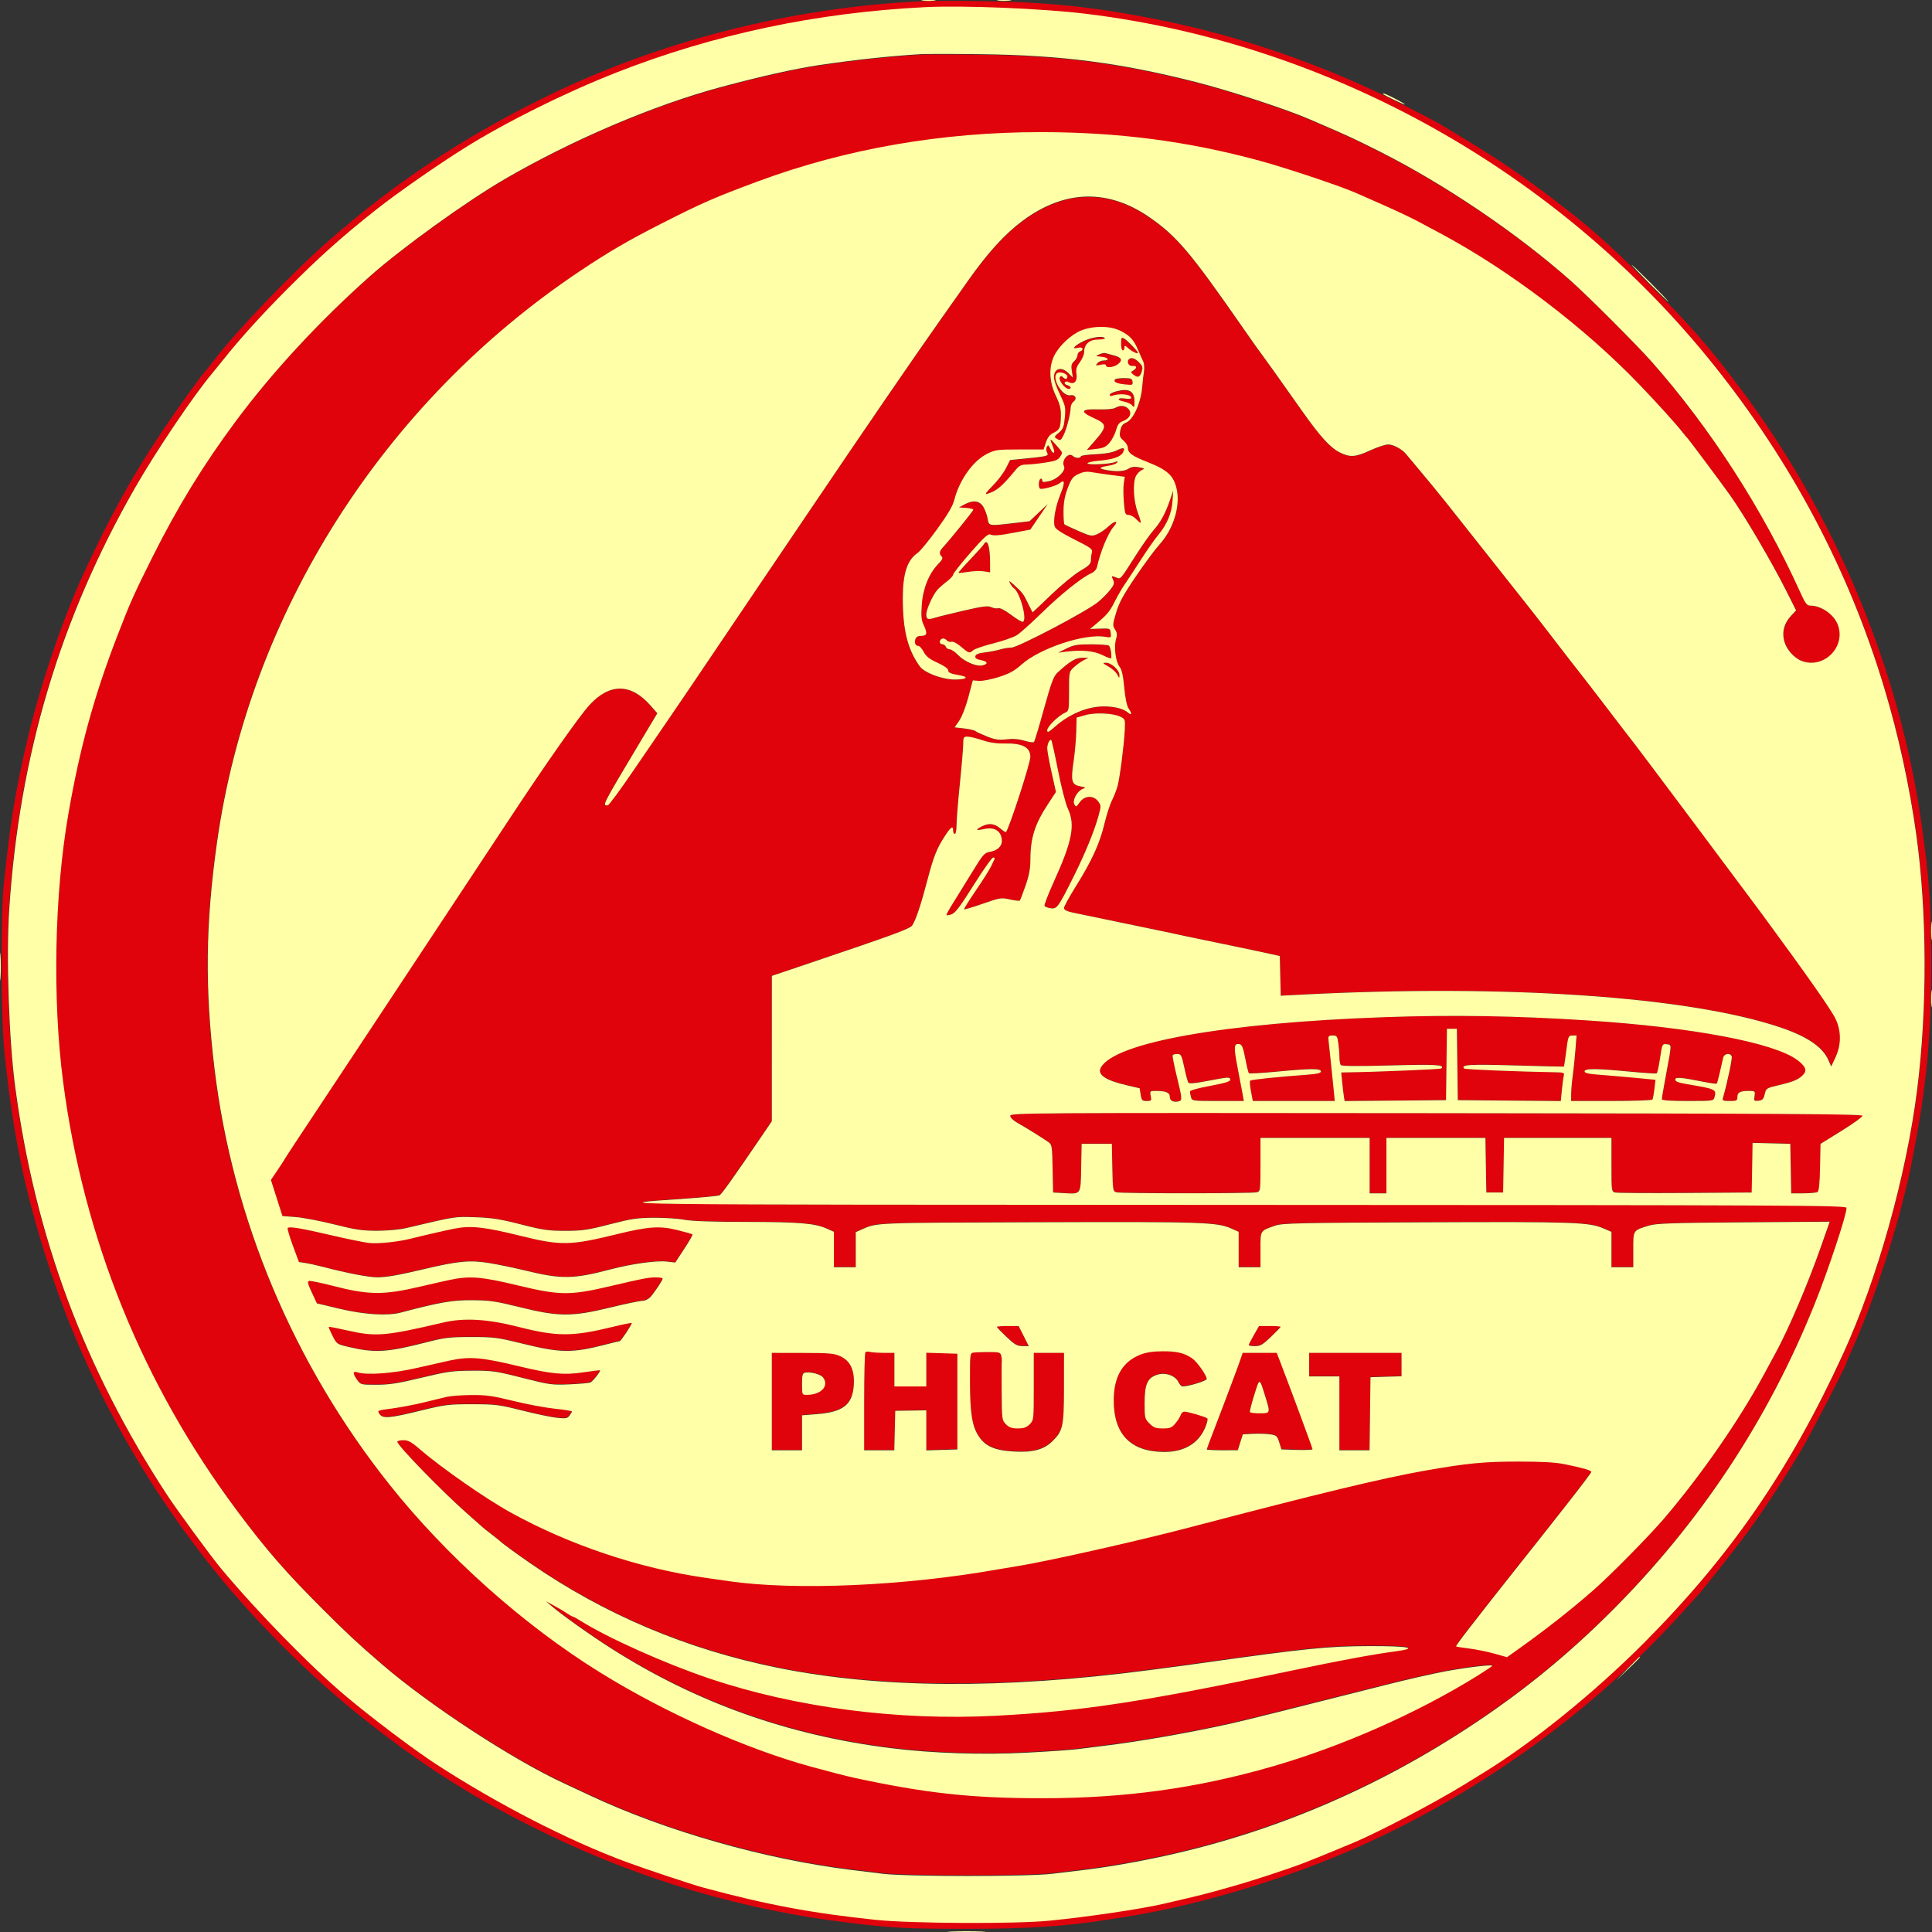 <?xml version="1.0" encoding="UTF-8"?>
<svg xmlns="http://www.w3.org/2000/svg" xmlns:xlink="http://www.w3.org/1999/xlink" width="447px" height="447px" viewBox="0 0 447 447" version="1.1">
<rect x="0" y="0" width="447" height="447" fill="#333333" stroke="none"/>
<g id="surface1">
<path style=" stroke:none;fill-rule:evenodd;fill:rgb(87.843%,1.176%,4.706%);fill-opacity:1;" d="M 214.492 0.227 C 183.504 1.512 152.055 9.527 124.91 23.059 C 106.379 32.297 91.02 42.566 75.922 55.809 C 67.332 63.344 54.453 76.805 49.273 83.668 C 48.465 84.734 47.703 85.695 47.574 85.801 C 46.891 86.379 41 94.586 37.398 99.98 C 30.508 110.297 25.684 119.008 19.578 132.199 C 14.57 143.008 9.418 158.141 6.395 170.898 C 3.605 182.684 2.227 191.137 0.867 204.801 C 0.117 212.344 0.227 235.75 1.051 243.695 C 3.008 262.629 5.793 275.992 11.305 292.938 C 19.504 318.137 32.598 342.191 49.652 363.402 C 59.164 375.234 71.605 387.648 83.324 397.012 C 97.91 408.668 110.125 416.391 126.547 424.336 C 148.816 435.113 172.266 441.984 196.809 444.914 C 206.688 446.094 209.961 446.266 223.238 446.273 C 237.938 446.285 246.859 445.688 257.246 443.996 C 257.887 443.895 259.633 443.609 261.133 443.371 C 277.816 440.691 298.234 434.512 314.57 427.188 C 342.652 414.598 368.461 395.93 388.809 373.508 C 390.836 371.273 392.719 369.203 392.984 368.914 C 394.219 367.59 402.504 357.031 404.773 353.891 C 408.453 348.805 413.547 340.98 416.785 335.438 C 419.289 331.156 427.281 315.672 427.281 315.109 C 427.281 314.988 427.797 313.758 428.434 312.375 C 433.617 301.074 439.66 282.238 442.207 269.445 C 445.668 252.086 446.801 240.699 446.816 223.242 C 446.832 209.578 446.414 203.547 444.555 190.438 C 439.52 154.945 424.555 119.023 402.668 89.879 C 395.262 80.02 391.102 75.266 381.23 65.41 C 371.594 55.777 367.254 51.984 357.516 44.684 C 350.227 39.215 344.879 35.711 333.031 28.633 C 331.965 27.996 327.328 25.602 322.727 23.316 C 305.414 14.707 286.629 8.266 267.934 4.527 C 253.605 1.66 242.73 0.504 227.902 0.262 C 222.234 0.172 216.203 0.156 214.492 0.227 M 214.105 1.777 C 188.938 3.02 165.156 8.047 142.594 16.887 C 130.684 21.555 116.957 28.375 107.312 34.422 C 101.137 38.289 91.945 44.684 87.211 48.406 C 79.328 54.613 73.902 59.449 66.41 66.949 C 60.484 72.883 55.387 78.512 51.453 83.469 C 50.703 84.41 49.645 85.715 49.094 86.363 C 44.758 91.504 36.09 104.34 31.184 112.891 C 13.836 143.117 4.383 174.773 2.051 210.43 C 1.332 221.422 1.988 240.676 3.453 251.586 C 8.09 286.066 19.445 316.527 38.555 345.738 C 40.762 349.109 48.785 360.047 50.988 362.688 C 59.48 372.855 71.676 385.332 79.824 392.195 C 85.898 397.305 95.898 404.832 101.008 408.133 C 115.23 417.34 131.363 425.625 144.73 430.59 C 149.258 432.27 160.016 435.844 162.828 436.602 C 177.426 440.539 187.836 442.48 202.641 444.027 C 210.793 444.879 234.75 445.004 242.672 444.23 C 251.512 443.375 264.016 441.523 269.293 440.293 C 278.801 438.078 278.145 438.246 284.84 436.371 C 289.738 435.004 297.953 432.312 301.941 430.77 C 304.387 429.824 307.477 428.559 313.211 426.168 C 318.957 423.766 332.242 416.801 338.863 412.715 C 340.359 411.793 342.457 410.496 343.531 409.836 C 354.938 402.801 369.086 391.344 380.453 379.934 C 400.434 359.879 414.234 339.855 426.496 313.125 C 434.363 295.973 441.102 271.984 443.609 252.168 C 445.996 233.309 445.918 210.887 443.398 192.961 C 441.816 181.66 439.258 169.992 435.992 159.148 C 427.836 132.094 414.691 107.203 396.645 84.648 C 360.793 39.832 307.828 10.211 251.219 3.312 C 241.227 2.094 222.969 1.34 214.105 1.777 M 212.938 12.652 C 205.789 13.086 197.953 13.926 189.707 15.141 C 183.949 15.988 175.852 17.797 166.492 20.324 C 151.094 24.484 132.328 32.48 116.746 41.527 C 107.84 46.699 92.895 57.461 85.473 64.051 C 73.805 74.41 62.926 86.156 54.488 97.512 C 46.926 107.684 41.055 117.25 35.219 128.898 C 30.855 137.609 30.062 139.383 26.992 147.34 C 21.641 161.215 18.359 173.176 15.715 188.473 C 12.508 207.016 12.035 231.113 14.516 250.176 C 19.238 286.492 32.914 320.195 54.84 349.516 C 61.586 358.543 66.145 363.77 74.746 372.344 C 80.422 378 82.594 380.012 88.355 384.977 C 99.293 394.391 118.594 407 130.402 412.445 C 131.547 412.973 134.238 414.227 136.375 415.23 C 153.926 423.473 176.824 430 196.809 432.469 C 198.625 432.688 201.949 433.098 204.195 433.367 C 209.797 434.051 237.887 434.055 243.449 433.371 C 245.691 433.098 249.016 432.699 250.832 432.484 C 255.32 431.965 261.203 430.977 267.156 429.746 C 293.668 424.254 318.426 413.812 341.625 398.324 C 352.879 390.812 362.902 382.594 372.648 372.898 C 393.312 352.34 409.145 328.445 419.945 301.52 C 423.082 293.703 427.281 281.043 427.281 279.402 C 427.281 278.812 416.637 278.762 284.547 278.719 C 135.793 278.668 137.879 278.691 159.109 277.234 C 162.852 276.977 166.156 276.641 166.453 276.488 C 166.938 276.238 169.656 272.43 176.238 262.762 L 178.543 259.383 L 178.551 242.574 L 178.551 225.77 L 185.641 223.375 C 207.129 216.129 210.523 214.887 211.059 214.074 C 211.883 212.824 213.086 209.223 214.523 203.734 C 215.965 198.211 216.738 196.266 218.629 193.379 C 220.016 191.266 220.516 190.945 220.516 192.184 C 220.516 192.609 220.691 192.961 220.906 192.961 C 221.121 192.961 221.293 192.031 221.293 190.898 C 221.293 189.762 221.645 185.441 222.066 181.289 C 222.496 177.137 222.844 173 222.844 172.09 C 222.848 170.586 222.934 170.441 223.832 170.441 C 224.375 170.441 225.902 170.809 227.234 171.258 C 228.895 171.82 230.52 172.062 232.422 172.027 C 236.551 171.957 238.355 172.891 238.383 175.117 C 238.402 176.527 233.473 191.707 232.73 192.523 C 232.66 192.602 232.051 192.211 231.387 191.648 C 230 190.484 228.762 190.367 227.066 191.242 C 225.555 192.023 225.773 192.23 227.672 191.805 C 230.168 191.238 231.789 192.348 231.789 194.621 C 231.789 195.836 230.672 196.82 228.988 197.094 C 227.77 197.289 227.41 197.699 225 201.641 C 223.543 204.02 221.59 207.176 220.656 208.656 C 219.727 210.137 218.961 211.48 218.961 211.645 C 218.961 211.809 219.477 211.766 220.102 211.547 C 221.004 211.234 222.086 209.809 225.254 204.773 C 227.461 201.27 229.492 198.398 229.77 198.398 C 230.051 198.398 230.211 198.527 230.125 198.688 C 230.043 198.848 229.695 199.59 229.348 200.336 C 229.004 201.086 227.41 203.613 225.805 205.957 C 224.203 208.297 222.965 210.285 223.051 210.375 C 223.137 210.461 225.086 209.879 227.379 209.078 C 231.375 207.688 231.641 207.645 233.645 208.09 C 234.793 208.348 235.824 208.473 235.934 208.363 C 236.043 208.254 236.641 206.707 237.258 204.93 C 238.094 202.531 238.387 200.973 238.391 198.902 C 238.398 193.848 239.414 190.656 242.492 185.988 L 244.305 183.242 L 243.293 178.684 C 242.734 176.18 242.281 173.691 242.285 173.16 C 242.293 172.105 242.887 170.914 243.23 171.262 C 243.348 171.379 244.055 174.555 244.797 178.32 C 245.539 182.082 246.547 186 247.035 187.023 C 248.836 190.812 248.121 194.535 243.77 204.105 C 242.484 206.926 241.535 209.395 241.66 209.594 C 241.785 209.793 242.426 210.035 243.09 210.129 C 244.531 210.344 244.855 209.898 248.367 202.859 C 251.031 197.527 253.188 192.285 254.145 188.816 C 254.777 186.523 254.773 186.383 254.082 185.434 C 252.992 183.941 250.914 184.039 249.801 185.633 C 249.012 186.758 248.938 186.785 248.559 186.078 C 248.055 185.141 249.242 182.996 250.527 182.52 C 251.289 182.242 251.223 182.176 249.922 181.934 C 247.938 181.559 247.711 180.742 248.375 176.266 C 248.676 174.238 248.957 171.109 249.004 169.316 L 249.086 166.059 L 251.027 165.488 C 253.301 164.824 257.488 165 259.211 165.832 C 260.324 166.371 260.352 166.453 260.234 168.898 C 260.074 172.297 259.105 179.836 258.578 181.828 C 258.34 182.719 257.75 184.234 257.27 185.195 C 256.785 186.156 255.996 188.602 255.516 190.633 C 254.441 195.137 252.617 199.133 248.953 204.98 C 247.422 207.43 246.168 209.719 246.168 210.066 C 246.168 210.512 246.762 210.824 248.207 211.129 C 249.332 211.371 254.535 212.449 259.77 213.531 C 269.215 215.484 271.738 216.012 274.734 216.676 C 275.59 216.863 279 217.57 282.312 218.246 C 285.625 218.918 290.086 219.852 292.223 220.32 L 296.109 221.172 L 296.219 225.762 L 296.328 230.348 L 301.273 230.094 C 348.492 227.652 390.707 230.539 411.887 237.656 C 418.098 239.742 421.695 242.16 423.035 245.152 L 423.734 246.715 L 424.727 244.59 C 426.062 241.719 426.078 238.578 424.762 235.754 C 423.797 233.68 418.289 225.844 407.66 211.402 C 404.703 207.387 378.984 173.062 378.422 172.383 C 377.988 171.859 376.055 169.344 369.66 160.984 C 367.812 158.57 366.012 156.254 363.094 152.539 C 362.523 151.812 360.773 149.547 359.203 147.504 C 355.789 143.047 353.738 140.441 343.391 127.406 C 339.039 121.926 335.016 116.855 334.453 116.133 C 333.363 114.742 329.922 110.57 327.25 107.391 C 326.371 106.348 325.477 105.281 325.262 105.023 C 324.367 103.957 322.34 102.887 321.215 102.887 C 320.555 102.887 318.691 103.496 317.07 104.242 C 313.633 105.832 312.375 105.918 310.004 104.734 C 307.797 103.637 305.508 101.129 301.375 95.289 C 294.965 86.23 293.125 83.652 292.309 82.57 C 291.383 81.344 289.953 79.328 287.395 75.656 C 275.449 58.492 272.332 54.805 266.09 50.449 C 256.418 43.703 246.32 43.949 236.598 51.168 C 232.449 54.246 228.539 58.535 223.949 65.031 C 221.84 68.02 219.062 71.949 217.777 73.766 C 211.359 82.836 200.57 98.559 187.535 117.832 C 183.348 124.027 178.203 131.625 176.102 134.723 C 174.004 137.816 169.047 145.156 165.086 151.027 C 161.129 156.902 156.504 163.715 154.809 166.172 C 153.117 168.625 149.324 174.164 146.383 178.48 C 143.445 182.793 140.828 186.332 140.574 186.34 C 139.254 186.395 139.105 186.688 148.52 170.945 L 152.051 165.039 L 150.461 163.238 C 145.914 158.078 141.027 158.039 136.34 163.133 C 134.012 165.664 126.066 176.969 117.73 189.613 C 113.629 195.832 105.586 207.996 99.852 216.645 C 94.121 225.293 88.109 234.379 86.496 236.832 C 84.883 239.289 79.594 247.27 74.738 254.566 C 69.887 261.867 65.855 267.98 65.777 268.156 C 65.703 268.332 64.957 269.48 64.129 270.707 L 62.613 272.941 L 63.945 277.113 L 65.277 281.289 L 68.375 281.531 C 70.074 281.664 74.094 282.434 77.301 283.238 C 82.211 284.473 83.77 284.699 87.207 284.695 C 89.496 284.695 92.402 284.434 93.816 284.102 C 105.68 281.312 105.066 281.41 109.945 281.57 C 113.738 281.699 115.695 282.008 120.438 283.223 C 125.543 284.527 126.824 284.715 130.738 284.715 C 134.664 284.715 135.918 284.531 141.039 283.211 C 146.113 281.906 147.445 281.707 151.336 281.695 C 153.793 281.684 156.941 281.895 158.332 282.16 C 159.988 282.477 164.887 282.645 172.52 282.652 C 184.812 282.66 188.465 282.961 191.23 284.184 L 192.922 284.934 L 192.922 293.129 L 197.977 293.129 L 197.977 285.012 L 199.238 284.449 C 202.945 282.801 201.645 282.855 240.145 282.73 C 278.344 282.602 281.551 282.707 284.871 284.176 L 286.586 284.934 L 286.586 293.129 L 291.641 293.129 L 291.641 289.066 C 291.641 284.512 291.484 284.766 295.062 283.512 C 296.688 282.941 300.488 282.859 330.117 282.738 C 364.477 282.605 367.648 282.715 371.043 284.168 L 372.867 284.949 L 372.867 293.129 L 377.922 293.129 L 377.922 289.066 C 377.922 284.469 377.805 284.645 381.594 283.492 C 383.223 282.996 386.957 282.867 403.469 282.746 L 423.383 282.602 L 421.293 288.547 C 418.266 297.145 413.828 307.516 410.801 313.059 C 410.312 313.949 409.156 316.078 408.234 317.785 C 402.477 328.441 393.777 340.992 385.098 351.176 C 381.609 355.258 372.512 364.469 368.59 367.883 C 362.988 372.762 357.094 377.363 350.387 382.098 L 348.699 383.289 L 345.727 382.461 C 344.086 382 341.465 381.473 339.898 381.285 C 338.332 381.098 336.984 380.875 336.906 380.797 C 336.828 380.719 338.285 378.719 340.145 376.355 C 342.004 373.988 343.961 371.48 344.496 370.777 C 345.031 370.078 347.656 366.758 350.328 363.402 C 353 360.047 355.652 356.707 356.219 355.984 C 356.785 355.262 359.715 351.543 362.727 347.723 C 365.742 343.906 368.207 340.637 368.207 340.461 C 368.207 340.094 366.312 339.547 362.035 338.668 C 359.934 338.242 356.812 338.066 351.297 338.062 C 343.426 338.062 339.395 338.453 329.73 340.152 C 319.941 341.875 305.32 345.402 275.027 353.34 C 263.168 356.449 241.914 361.215 235.285 362.254 C 234.109 362.438 232.098 362.773 230.816 363.004 C 209.242 366.824 184.047 367.926 168.633 365.719 C 167.137 365.508 164.598 365.145 162.996 364.91 C 147.719 362.707 131.664 357.316 118.109 349.84 C 112.32 346.648 102.012 339.477 97.059 335.191 C 95.125 333.516 94.402 333.121 93.273 333.121 C 92.504 333.121 91.875 333.285 91.875 333.484 C 91.875 334.348 102.527 345.277 108.195 350.227 C 110.012 351.816 111.59 353.207 111.695 353.32 C 111.801 353.43 112.676 354.125 113.637 354.863 C 114.602 355.598 115.473 356.293 115.582 356.406 C 116.039 356.887 119.152 359.172 122.578 361.535 C 139.785 373.426 158.895 381.5 179.902 385.75 C 203.57 390.539 231.926 390.723 265.797 386.301 C 273.293 385.324 274.574 385.152 278.621 384.582 C 302.141 381.27 307.156 380.766 316.707 380.73 C 326.141 380.699 328.547 381.207 322.652 381.98 C 317.699 382.633 309.863 384.086 299.023 386.367 C 264.234 393.672 250.25 395.805 230.34 396.836 C 207.703 398.012 184.016 394.922 164.035 388.199 C 153.75 384.734 140.473 378.789 134.223 374.848 C 133.387 374.32 132.59 373.887 132.457 373.887 C 132.328 373.887 131.754 373.57 131.188 373.18 C 130.621 372.789 129.281 371.996 128.211 371.41 L 126.27 370.344 L 127.434 371.359 C 129.676 373.312 136.414 378.109 141.23 381.184 C 160.949 393.758 182.34 401.387 206.152 404.332 C 215.734 405.523 227.215 405.906 237.309 405.387 C 242.504 405.117 247.887 404.746 249.277 404.559 C 250.668 404.375 253.465 404.023 255.496 403.777 C 263.629 402.801 275.371 400.742 284.645 398.676 C 288.094 397.906 298.609 395.289 320.402 389.766 C 325.426 388.492 331.809 387.039 334.586 386.535 C 339.73 385.602 345.273 384.953 345.273 385.281 C 345.273 385.383 343.746 386.414 341.875 387.578 C 327.934 396.223 310.504 403.926 294.363 408.57 C 276.766 413.637 260.16 415.914 240.922 415.906 C 224.633 415.895 214.035 414.734 197.395 411.129 C 195.797 410.781 191.805 409.754 187.676 408.625 C 172.457 404.465 153.863 396.164 138.707 386.766 C 120.984 375.773 103.277 359.98 90.082 343.41 C 67.836 315.469 53.766 282.035 49.551 247.121 C 47.316 228.598 47.48 213.781 50.141 194.926 C 57.609 141.965 88.605 93.195 134.113 62.82 C 140.875 58.305 145.102 55.844 152.961 51.84 C 162.309 47.078 165.367 45.742 175.57 41.973 C 195.75 34.516 217.992 30.664 240.832 30.676 C 258.824 30.684 274.945 32.793 291.492 37.301 C 297.918 39.051 310.375 43.227 313.988 44.84 C 314.629 45.125 317.43 46.359 320.207 47.582 C 322.984 48.805 326.484 50.461 327.98 51.258 C 329.477 52.055 331.836 53.312 333.227 54.051 C 349.113 62.52 366.605 75.789 379.32 89.023 C 383.418 93.285 387.988 98.34 389.324 100.082 C 389.773 100.66 390.25 101.227 390.383 101.332 C 390.629 101.527 398.074 111.488 400.297 114.605 C 403.629 119.266 410.035 130.168 413.426 136.926 L 415.598 141.266 L 414.445 142.492 C 412.809 144.25 412.273 146.273 412.883 148.449 C 413.41 150.328 415.168 152.289 416.906 152.945 C 422.117 154.91 427.332 149.512 425.176 144.379 C 424.223 142.102 421.352 140.156 418.945 140.156 C 418.098 140.156 417.773 139.73 416.516 136.953 C 407.832 117.805 395.633 98.918 382.098 83.668 C 378.652 79.785 367.438 68.582 363.504 65.094 C 351.141 54.125 334.328 42.758 319.234 35.156 C 313.613 32.328 311.547 31.367 305.73 28.879 C 305.035 28.582 303.891 28.086 303.184 27.777 C 297.922 25.465 284.629 21.105 276.68 19.09 C 259.105 14.629 245.641 12.887 226.93 12.652 C 220.516 12.574 214.223 12.574 212.938 12.652 M 250.23 76.5 C 247.887 77.402 245.008 80.082 243.879 82.414 C 242.602 85.051 242.746 88.453 244.273 91.625 C 245.203 93.555 245.48 94.641 245.453 96.234 C 245.402 99.023 245.203 99.48 243.758 100.191 C 242.875 100.621 242.371 101.258 241.98 102.422 L 241.441 104.051 L 235.914 104.051 C 230.746 104.051 230.254 104.117 228.367 105.055 C 225.121 106.672 221.957 111.102 220.785 115.676 C 220.414 117.133 219.293 119.047 216.797 122.484 C 214.891 125.113 212.863 127.578 212.301 127.961 C 209.906 129.578 208.871 132.695 208.863 138.297 C 208.852 145.789 209.941 150.199 212.785 154.188 C 213.84 155.672 218.004 157.242 220.887 157.242 C 223.539 157.242 224.309 156.672 222.164 156.293 C 219.824 155.879 219.352 155.668 219.352 155.055 C 219.352 154.719 218.32 154.008 216.902 153.367 C 215.043 152.523 214.273 151.922 213.707 150.867 C 213.293 150.102 212.742 149.477 212.484 149.477 C 211.797 149.477 211.492 148.805 211.773 147.918 C 211.945 147.379 212.363 147.145 213.16 147.145 C 214.496 147.145 214.609 146.559 213.66 144.559 C 213.152 143.496 213.07 142.531 213.254 139.938 C 213.52 136.188 214.926 132.703 217.055 130.531 C 218.008 129.562 218.199 129.145 217.859 128.805 C 217.23 128.18 217.297 127.613 218.094 126.738 C 220.016 124.629 225.18 118.25 225.18 117.984 C 225.18 117.82 224.438 117.629 223.527 117.562 L 221.879 117.445 L 223.121 116.766 C 225.109 115.68 226.613 115.867 227.496 117.316 C 227.906 117.992 228.355 119.215 228.496 120.031 C 228.789 121.77 228.695 121.754 234.434 121.078 L 238.199 120.641 L 240.301 118.652 L 242.398 116.668 L 238.375 122.574 L 234.984 123.219 C 231.066 123.965 229.887 124.059 229.039 123.695 C 228.59 123.5 227.371 124.641 224.473 127.965 C 222.297 130.457 220.516 132.715 220.516 132.98 C 220.516 133.246 219.859 133.961 219.059 134.57 C 218.258 135.176 217.285 136.027 216.902 136.461 C 215.816 137.672 214.309 141.008 214.301 142.195 C 214.297 143.355 214.676 143.477 216.477 142.906 C 217.094 142.707 220.023 141.988 222.98 141.305 C 227.402 140.281 228.531 140.141 229.34 140.512 C 229.879 140.758 230.613 140.867 230.969 140.754 C 231.359 140.629 232.531 141.238 233.934 142.289 C 235.215 143.246 236.434 143.973 236.645 143.898 C 237.746 143.516 235.961 136.977 234.52 136.086 C 234.301 135.953 233.926 135.461 233.684 134.992 C 233.32 134.289 233.473 134.348 234.539 135.305 C 236.5 137.059 236.801 137.461 237.863 139.672 C 238.402 140.793 238.871 141.707 238.91 141.703 C 238.945 141.699 240.879 139.867 243.203 137.637 C 245.523 135.402 248.543 132.926 249.906 132.129 C 251.918 130.953 252.387 130.492 252.391 129.691 C 252.395 129.148 252.5 128.32 252.625 127.852 C 252.828 127.094 252.391 126.77 248.57 124.855 C 245.648 123.391 244.199 122.445 244.02 121.879 C 243.598 120.543 244.18 117.266 245.363 114.34 C 246.445 111.668 246.367 110.844 245.129 111.871 C 244.414 112.461 241.074 113.387 240.633 113.113 C 240.203 112.848 240.273 111.125 240.727 110.844 C 240.941 110.711 241.117 110.859 241.117 111.168 C 241.117 111.629 241.414 111.664 242.758 111.363 C 244.652 110.938 246.68 108.902 246.172 107.934 C 245.484 106.605 247.23 104.566 248.215 105.551 C 248.738 106.074 250.055 106.141 250.055 105.641 C 250.055 105.449 251.586 105.227 253.457 105.145 C 255.73 105.047 257.344 104.762 258.328 104.281 C 259.977 103.473 260.422 103.613 259.812 104.754 C 259.273 105.758 257.469 106.371 254.234 106.652 C 252.789 106.777 251.609 107.047 251.609 107.254 C 251.609 107.691 256.859 107.445 257.988 106.957 C 258.504 106.734 258.648 106.77 258.461 107.074 C 258.312 107.316 257.539 107.621 256.746 107.754 C 254.316 108.156 254.035 108.418 255.691 108.746 C 258.172 109.234 260.117 109.145 261.113 108.492 C 261.781 108.055 262.453 107.961 263.523 108.164 C 264.855 108.414 264.922 108.48 264.184 108.809 C 263.727 109.012 263.117 109.625 262.828 110.172 C 262.035 111.656 262.246 115.969 263.238 118.617 C 263.699 119.844 264.012 120.91 263.934 120.988 C 263.855 121.066 263.379 120.695 262.879 120.16 C 262.379 119.629 261.586 119.191 261.121 119.191 C 260.348 119.191 260.254 118.938 260.023 116.242 C 259.887 114.617 259.879 112.633 260.008 111.828 L 260.242 110.363 L 256.992 109.938 C 255.207 109.703 253.121 109.402 252.355 109.27 C 251.395 109.102 250.508 109.25 249.473 109.742 C 248.203 110.352 247.844 110.82 247.027 112.98 C 246.34 114.789 246.066 116.297 246.055 118.316 C 246.047 119.867 246.137 121.23 246.254 121.348 C 246.375 121.469 247.832 122.156 249.496 122.879 C 252.34 124.113 252.602 124.16 253.824 123.648 C 254.539 123.352 255.777 122.492 256.574 121.738 C 257.973 120.422 258.895 120.496 257.719 121.836 C 256.379 123.355 254.641 127.527 253.801 131.227 C 253.668 131.824 253.117 132.402 252.375 132.727 C 250.273 133.648 245.344 137.609 240.922 141.926 C 238.57 144.219 236.035 146.492 235.285 146.973 C 234.539 147.449 232.094 148.309 229.855 148.871 C 227.617 149.438 225.504 150.152 225.16 150.465 C 224.293 151.246 224.152 151.207 222.352 149.668 C 221.387 148.84 220.504 148.387 220.109 148.512 C 219.754 148.625 219.25 148.461 218.988 148.148 C 218.73 147.836 218.27 147.676 217.961 147.793 C 217.219 148.078 217.25 149.086 218.004 149.086 C 218.328 149.086 218.699 149.348 218.824 149.668 C 218.945 149.988 219.344 150.254 219.703 150.254 C 220.07 150.254 220.941 150.848 221.648 151.574 C 223.152 153.125 225.969 154.312 227.336 153.973 C 228.711 153.625 228.512 153.047 226.91 152.746 C 225.922 152.562 225.566 152.309 225.652 151.855 C 225.738 151.402 226.379 151.148 227.906 150.965 C 229.078 150.82 230.652 150.516 231.395 150.285 C 232.145 150.055 233.301 149.863 233.969 149.863 C 235.477 149.863 251.57 141.402 254.109 139.277 C 255.07 138.473 256.324 137.199 256.898 136.449 C 257.785 135.285 257.875 134.941 257.512 134.141 C 257.098 133.23 257.117 133.215 258.133 133.602 C 259.359 134.066 258.996 134.465 262.875 128.391 C 264.348 126.082 266.168 123.512 266.918 122.68 C 268.488 120.949 269.621 118.863 270.695 115.742 L 271.445 113.562 L 271.285 115.934 C 271.094 118.793 270.02 121.359 267.996 123.789 C 267.168 124.785 265.312 127.434 263.871 129.676 C 262.434 131.918 260.77 134.449 260.176 135.305 C 259.582 136.16 258.539 137.957 257.863 139.305 C 256.695 141.621 256.148 142.262 253.359 144.582 L 252.191 145.551 L 254.523 145.477 C 256.82 145.398 256.859 145.414 256.984 146.504 C 257.105 147.59 257.074 147.605 255.621 147.363 C 250.926 146.57 240.555 150.02 236.344 153.77 C 234.66 155.27 233.531 155.887 231.023 156.676 C 229.273 157.23 227.215 157.625 226.453 157.559 L 225.066 157.434 L 224.035 161.316 C 223.438 163.566 222.551 165.855 221.922 166.754 L 220.844 168.305 L 223.008 168.547 C 224.195 168.676 225.391 168.953 225.664 169.16 C 225.93 169.367 227.164 169.938 228.398 170.426 C 230.227 171.152 231.055 171.27 232.871 171.062 C 234.391 170.891 235.719 170.996 237.031 171.391 C 238.094 171.711 239.078 171.848 239.223 171.691 C 239.367 171.539 240.402 168.094 241.527 164.035 C 243.195 158.004 243.758 156.48 244.613 155.688 C 247.477 153.035 248.887 152.191 250.434 152.207 L 251.805 152.223 L 250.637 152.836 C 249.996 153.176 248.992 153.898 248.402 154.449 C 247.355 155.426 247.332 155.535 247.332 159.969 C 247.332 164.391 247.312 164.504 246.383 164.926 C 244.828 165.633 242.281 168.145 242.281 168.965 C 242.281 169.605 242.582 169.465 244.129 168.105 C 247.406 165.219 251.629 163.469 255.34 163.457 C 257.887 163.453 259.941 163.98 261.035 164.926 C 261.883 165.66 261.918 165.082 261.102 163.914 C 260.723 163.375 260.344 161.527 260.117 159.117 C 259.852 156.312 259.543 154.938 259.027 154.285 C 258.129 153.141 257.684 149.719 258.203 147.945 C 258.512 146.887 258.465 146.406 257.973 145.66 C 257.398 144.785 257.418 144.504 258.23 141.773 C 258.918 139.461 259.898 137.664 262.809 133.379 C 264.848 130.379 267.285 127.094 268.223 126.07 C 271.469 122.543 273.141 117.184 272.246 113.188 C 271.555 110.113 270.133 108.789 265.602 107.004 C 261.848 105.527 260.938 104.859 260.938 103.57 C 260.938 103.172 260.484 102.457 259.93 101.984 C 259.066 101.238 258.961 100.922 259.191 99.703 C 259.387 98.664 259.734 98.176 260.512 97.852 C 262.266 97.125 264.016 93.176 264.297 89.297 C 264.363 88.336 264.535 86.879 264.672 86.059 C 264.805 85.238 264.73 84.188 264.508 83.727 C 264.281 83.266 263.758 82.086 263.344 81.109 C 262.328 78.703 261.469 77.758 259.297 76.645 C 256.961 75.449 253.129 75.387 250.23 76.5 M 250.523 79.078 C 248.391 80.176 247.836 80.934 249.473 80.527 C 250.531 80.258 250.867 81.004 249.859 81.391 C 249.539 81.512 249.277 81.918 249.277 82.289 C 249.277 82.66 248.93 83.277 248.504 83.664 C 247.883 84.227 247.781 84.656 247.977 85.895 L 248.223 87.43 L 247.215 86.422 C 245.566 84.773 243.836 85.273 243.836 87.402 C 243.836 87.98 244.457 89.738 245.219 91.305 C 246.504 93.949 246.582 94.328 246.359 96.672 C 246.148 98.84 245.953 99.332 244.965 100.168 C 243.848 101.109 243.84 101.152 244.594 101.621 C 245.289 102.051 245.441 101.969 246.02 100.855 C 246.738 99.469 247.688 95.828 247.707 94.387 C 247.715 93.875 248.016 93.246 248.367 92.988 C 249.297 92.309 248.785 91.289 247.625 91.512 C 245.75 91.871 243.102 87.32 244.637 86.371 C 245.293 85.965 246.945 86.539 246.945 87.168 C 246.945 87.848 246.492 87.914 245.902 87.32 C 245.598 87.016 245.398 87.027 245.195 87.359 C 244.844 87.926 246.207 89.832 247.086 90.004 C 248.027 90.188 247.863 89.422 246.906 89.172 C 246.457 89.055 246.203 88.773 246.348 88.543 C 246.512 88.277 246.84 88.258 247.27 88.484 C 248.48 89.133 249.312 88.285 249.059 86.656 C 248.879 85.504 249.031 84.953 249.836 83.883 C 250.383 83.148 250.832 82.074 250.832 81.5 C 250.832 79.719 252.039 78.645 254.055 78.629 C 255.016 78.625 255.727 78.488 255.629 78.328 C 255.23 77.684 252.434 78.094 250.523 79.078 M 259.383 79.578 C 259.383 80.438 259.555 81.145 259.77 81.145 C 259.984 81.145 260.16 80.852 260.16 80.492 C 260.16 79.926 260.27 79.941 261.035 80.629 C 261.93 81.434 263.27 82.062 263.27 81.68 C 263.27 81.328 260.797 78.785 260.062 78.383 C 259.465 78.055 259.383 78.199 259.383 79.578 M 254.328 82.051 C 253.387 82.457 253.402 82.473 254.816 82.605 C 256.406 82.754 256.848 83.473 255.348 83.473 C 254.84 83.473 254.188 83.758 253.898 84.105 C 253.426 84.676 253.5 84.711 254.629 84.461 C 255.438 84.285 255.887 84.336 255.887 84.605 C 255.887 85.23 257.527 85.113 258.52 84.422 C 259.844 83.496 259.574 82.773 257.73 82.305 C 256.824 82.07 255.906 81.824 255.691 81.758 C 255.477 81.688 254.863 81.82 254.328 82.051 M 261.363 83.062 C 260.539 83.57 261.039 84.844 262.023 84.738 C 263.051 84.629 263.148 85.215 262.199 85.781 C 261.559 86.164 261.566 86.227 262.281 86.777 C 263.266 87.539 263.723 87.359 264.16 86.047 C 264.438 85.211 264.359 84.809 263.801 84.191 C 262.801 83.09 261.953 82.695 261.363 83.062 M 257.941 87.875 C 257.594 88.438 258.348 88.809 260.277 89.008 C 262.012 89.191 262.137 89.145 262.027 88.379 C 261.926 87.66 261.652 87.551 260.027 87.551 C 258.992 87.551 258.051 87.695 257.941 87.875 M 258.293 90.602 C 257.371 90.844 256.676 91.219 256.738 91.43 C 256.805 91.645 257.031 91.75 257.246 91.664 C 258.898 91.004 261.715 91.262 261.715 92.07 C 261.715 92.348 261.227 92.426 260.359 92.285 C 258.531 91.988 258.234 92.633 260.047 92.973 C 260.836 93.121 261.703 93.535 261.977 93.891 C 262.398 94.445 262.469 94.312 262.48 92.934 C 262.496 90.559 261.191 89.832 258.293 90.602 M 258.023 94.43 C 257.559 94.695 255.949 94.84 254.039 94.777 C 250.035 94.652 249.758 95.309 253.164 96.836 C 256.121 98.16 256.156 98.766 253.469 101.852 L 251.445 104.176 L 253.566 103.934 C 255.309 103.734 255.875 103.473 256.719 102.477 C 257.285 101.812 257.957 100.504 258.219 99.574 C 258.582 98.273 258.945 97.793 259.785 97.504 C 261.363 96.953 261.969 95.656 261.102 94.699 C 260.344 93.863 259.18 93.758 258.023 94.43 M 243.059 101.855 C 243.059 102.008 243.312 102.738 243.621 103.48 C 244.266 105.016 243.668 105.348 242.98 103.836 C 242.609 103.02 242.469 102.953 242.195 103.441 C 242 103.789 242.023 104.344 242.254 104.773 C 242.684 105.574 242.469 105.629 236.332 106.23 L 233.688 106.492 L 232.699 108.441 C 232.156 109.512 230.766 111.336 229.609 112.488 C 228.117 113.98 227.766 114.508 228.387 114.316 C 230.637 113.621 231.719 112.703 235.16 108.562 C 235.777 107.816 236.371 107.543 237.379 107.543 C 238.133 107.543 240.082 107.348 241.707 107.105 C 244.125 106.746 244.773 106.496 245.273 105.734 C 245.836 104.879 245.824 104.742 245.152 103.957 C 243.422 101.953 243.059 101.59 243.059 101.855 M 227.629 125.945 C 227.461 126.246 226.035 127.832 224.469 129.473 C 222.898 131.113 221.676 132.512 221.746 132.578 C 221.82 132.648 222.84 132.543 224.016 132.348 C 225.191 132.152 226.809 132.098 227.609 132.227 L 229.066 132.461 L 229.062 130.387 C 229.055 126.402 228.445 124.52 227.629 125.945 M 246.754 150.062 L 244.809 151.031 L 246.754 150.785 C 250.332 150.336 253.152 150.621 255.164 151.641 C 256.203 152.164 257.07 152.461 257.094 152.297 C 257.23 151.297 256.906 149.625 256.523 149.383 C 256.281 149.227 254.418 149.098 252.387 149.098 C 249.23 149.098 248.414 149.238 246.754 150.062 M 256.461 154.246 C 257.309 154.727 258.227 155.555 258.496 156.086 C 258.969 157.016 258.98 157.02 258.988 156.188 C 258.996 155.062 257.125 153.355 255.887 153.363 C 255.016 153.371 255.07 153.461 256.461 154.246 M 320.402 235.309 C 283.363 236.613 257.809 241.16 254.684 246.992 C 253.824 248.594 255.762 249.91 260.664 251.047 L 263.672 251.75 L 263.91 253.219 C 264.121 254.543 264.262 254.691 265.309 254.691 C 266.398 254.691 266.461 254.617 266.242 253.527 C 266.016 252.402 266.055 252.363 267.457 252.367 C 269.797 252.375 270.652 252.738 270.652 253.723 C 270.652 254.629 271.457 255.047 272.695 254.781 C 273.574 254.594 273.547 254.184 272.246 248.867 C 271.645 246.414 271.227 244.273 271.316 244.113 C 271.402 243.953 271.895 243.82 272.406 243.82 C 273.254 243.82 273.395 244.098 274 246.906 C 274.363 248.605 274.785 250.188 274.934 250.426 C 275.125 250.738 276.371 250.633 279.359 250.059 C 284.285 249.109 284.645 249.09 284.645 249.797 C 284.645 250.184 283.301 250.586 279.98 251.199 C 277.23 251.703 275.32 252.238 275.324 252.5 C 275.324 252.746 275.434 253.34 275.562 253.82 C 275.793 254.676 275.902 254.691 281.793 254.691 L 287.789 254.691 L 287.531 253.238 C 287.387 252.438 286.852 249.609 286.34 246.953 C 285.395 242.059 285.465 241.293 286.816 241.555 C 287.359 241.656 287.652 242.402 288.121 244.863 C 288.453 246.613 288.832 248.148 288.965 248.273 C 289.094 248.398 291.98 248.234 295.375 247.91 C 303.258 247.156 305.633 247.141 305.633 247.852 C 305.633 248.25 304.746 248.453 302.23 248.637 C 295.625 249.113 289.5 249.75 289.258 249.988 C 289.125 250.121 289.207 251.23 289.441 252.461 L 289.863 254.691 L 308.832 254.691 L 308.578 252.07 C 308.441 250.629 308.148 247.789 307.93 245.762 C 307.711 243.734 307.477 241.508 307.402 240.812 C 307.285 239.664 307.367 239.551 308.344 239.551 C 309.32 239.551 309.434 239.703 309.66 241.352 C 309.797 242.344 309.91 243.785 309.914 244.555 C 309.914 245.328 310.047 246.141 310.203 246.367 C 310.402 246.648 313.969 246.684 321.75 246.469 C 332.238 246.188 334.359 246.312 333.508 247.164 C 333.309 247.363 318.562 247.98 311.773 248.074 L 310.332 248.094 L 310.527 250.133 C 310.637 251.254 310.812 252.738 310.918 253.438 L 311.109 254.703 L 334.586 254.5 L 334.691 246.246 L 334.797 238 L 337.098 238 L 337.203 246.246 L 337.309 254.5 L 361.145 254.703 L 361.402 252.078 C 361.543 250.633 361.746 249.145 361.852 248.773 C 362.008 248.203 361.766 248.086 360.359 248.062 C 351.32 247.91 339.023 247.41 338.801 247.191 C 337.902 246.293 339.922 246.168 350.539 246.473 C 356.73 246.648 361.828 246.773 361.871 246.75 C 361.91 246.727 362.152 245.098 362.406 243.129 C 362.848 239.699 362.906 239.551 363.832 239.551 L 364.801 239.551 L 364.527 242.949 C 364.383 244.816 364.102 247.48 363.91 248.867 C 363.715 250.258 363.555 252.137 363.547 253.043 L 363.543 254.691 L 372.848 254.691 C 377.965 254.691 382.242 254.543 382.359 254.359 C 382.473 254.172 382.68 253.07 382.812 251.906 L 383.062 249.789 L 378.258 249.328 C 375.613 249.078 371.922 248.758 370.051 248.621 C 367.562 248.438 366.652 248.23 366.652 247.844 C 366.652 247.145 369.395 247.16 377.086 247.898 C 380.371 248.219 383.184 248.398 383.34 248.301 C 383.496 248.203 383.844 246.625 384.117 244.785 C 384.605 241.516 384.637 241.449 385.641 241.566 C 386.852 241.707 386.855 241.309 385.551 248.34 C 384.988 251.359 384.527 254.023 384.527 254.262 C 384.527 254.559 386.383 254.691 390.508 254.691 C 396.379 254.691 396.492 254.676 396.719 253.82 C 397.211 251.996 397.035 251.914 390.262 250.781 C 388.371 250.465 387.637 250.18 387.637 249.754 C 387.637 249.102 388.883 249.199 394.199 250.262 C 395.777 250.578 397.145 250.762 397.238 250.668 C 397.328 250.578 397.656 249.391 397.965 248.035 C 398.266 246.68 398.609 245.176 398.723 244.695 C 398.953 243.703 400.359 243.48 400.703 244.387 C 400.875 244.836 399.688 250.461 398.664 254.012 C 398.496 254.59 398.738 254.691 400.242 254.691 C 401.855 254.691 402.02 254.609 402.02 253.762 C 402.02 252.695 402.656 252.363 404.703 252.363 C 406.105 252.363 406.152 252.402 405.984 253.559 C 405.82 254.676 405.879 254.746 406.91 254.625 C 407.82 254.52 408.078 254.25 408.344 253.105 C 408.664 251.75 408.742 251.699 411.66 251.02 C 415.027 250.238 416.273 249.691 417.305 248.551 C 418.176 247.59 417.777 246.645 415.91 245.234 C 410.574 241.211 391.566 237.629 367.234 236.055 C 350.637 234.984 336.125 234.75 320.402 235.309 M 233.73 258.117 C 233.73 258.543 234.383 259.184 235.383 259.742 C 237.203 260.762 241.211 263.25 242.562 264.199 C 243.375 264.773 243.434 265.125 243.535 270.328 L 243.641 275.852 L 245.91 275.984 C 250.199 276.227 250.016 276.48 250.141 270.121 L 250.25 264.594 L 257.246 264.594 L 257.352 270.082 C 257.457 275.387 257.488 275.582 258.324 275.805 C 259.457 276.109 289.633 276.105 290.766 275.801 C 291.625 275.57 291.641 275.469 291.641 269.402 L 291.641 263.234 L 316.902 263.234 L 316.902 276.047 L 320.789 276.047 L 320.789 263.234 L 343.699 263.234 L 343.809 269.543 L 343.914 275.852 L 347.801 275.852 L 347.906 269.543 L 348.016 263.234 L 372.867 263.234 L 372.867 269.438 C 372.867 275.551 372.883 275.645 373.742 275.855 C 374.223 275.973 381.527 276.02 389.969 275.961 L 405.32 275.852 L 405.43 270.113 L 405.535 264.375 L 414.262 264.594 L 414.371 270.32 L 414.473 276.047 L 417.285 276.039 C 418.828 276.035 420.305 275.898 420.562 275.734 C 420.891 275.527 421.074 273.754 421.148 270.02 L 421.258 264.609 L 426.113 261.605 C 428.789 259.949 430.973 258.375 430.973 258.102 C 430.973 257.699 412.172 257.586 332.352 257.508 C 237.25 257.41 233.73 257.434 233.73 258.117 M 66.492 284.086 C 66.391 284.254 66.934 286.086 67.699 288.16 L 69.098 291.922 L 70.672 292.164 C 71.539 292.301 73.473 292.73 74.965 293.121 C 80.098 294.469 85.254 295.461 87.129 295.461 C 89.387 295.461 92.066 294.992 98.285 293.516 C 105.871 291.715 108.699 291.449 112.996 292.141 C 115.023 292.465 118.93 293.277 121.672 293.938 C 129.922 295.934 132.613 295.891 141.23 293.625 C 146.113 292.34 151.844 291.547 154.25 291.82 L 156.195 292.043 L 158.281 288.875 C 159.426 287.137 160.289 285.637 160.195 285.543 C 160.102 285.449 158.551 285.004 156.75 284.551 C 152.633 283.52 150.023 283.695 142.594 285.512 C 131.91 288.129 129.695 288.168 120.594 285.918 C 111.969 283.785 108.891 283.449 105.008 284.219 C 102.996 284.617 97.695 285.832 94.984 286.52 C 91.977 287.277 87.348 287.754 85.297 287.512 C 84.105 287.375 80.242 286.586 76.715 285.762 C 69.512 284.082 66.766 283.629 66.492 284.086 M 104.117 296.039 C 102.832 296.305 99.797 296.988 97.371 297.559 C 88.57 299.629 85.309 299.594 76.625 297.352 C 74.117 296.707 71.801 296.234 71.48 296.305 C 71.004 296.406 71.113 296.895 72.074 298.957 L 73.254 301.488 L 78.578 302.754 C 84.188 304.086 89.598 304.422 92.605 303.629 C 101.727 301.223 104.586 300.727 109.168 300.758 C 113.27 300.785 114.617 300.98 120.324 302.395 C 129.219 304.598 132.305 304.602 141.176 302.441 C 144.672 301.594 148.012 300.895 148.59 300.895 C 149.191 300.895 149.988 300.52 150.438 300.02 C 151.438 298.914 153.281 296.148 153.281 295.758 C 153.281 295.594 152.535 295.465 151.629 295.473 C 149.953 295.488 148.73 295.727 140.996 297.539 C 131.898 299.676 129.441 299.66 120.051 297.398 C 111.398 295.312 108.703 295.082 104.117 296.039 M 102.562 305.902 C 88.934 309.082 86.918 309.246 80.215 307.727 C 77.969 307.215 76.078 306.852 76.012 306.914 C 75.941 306.977 76.328 307.906 76.875 308.977 C 77.852 310.906 77.887 310.93 80.688 311.582 C 86.754 312.996 89.488 312.824 98.676 310.469 C 102.824 309.402 103.961 309.27 108.973 309.266 C 114.211 309.262 115.035 309.367 120.633 310.75 C 129.773 313.004 132.281 313.027 140.352 310.938 C 141.895 310.539 143.246 310.211 143.352 310.211 C 143.637 310.211 146.285 306.203 146.113 306.031 C 146.035 305.949 144.16 306.324 141.945 306.867 C 132.395 309.203 128.91 309.211 119.855 306.91 C 112.738 305.102 107.332 304.785 102.562 305.902 M 230.621 306.922 C 230.621 307.031 231.629 308.074 232.855 309.242 C 234.738 311.02 235.324 311.355 236.555 311.367 L 238.016 311.379 L 236.84 309.047 L 235.664 306.719 L 233.145 306.719 C 231.758 306.719 230.621 306.809 230.621 306.922 M 290.113 308.805 C 289.457 309.949 288.922 311 288.922 311.133 C 288.922 311.27 289.574 311.375 290.379 311.375 C 291.613 311.367 292.176 311.039 294.07 309.23 C 295.297 308.055 296.305 307.008 296.305 306.906 C 296.305 306.801 295.18 306.719 293.809 306.719 L 291.309 306.719 L 290.113 308.805 M 200.199 312.777 C 200.047 312.934 199.918 318.098 199.918 324.254 L 199.918 335.449 L 206.891 335.449 L 207 330.887 L 207.109 326.328 L 210.703 326.27 L 214.297 326.215 L 214.297 335.48 L 217.895 335.367 L 221.488 335.254 L 221.488 313.125 L 217.895 313.012 L 214.297 312.902 L 214.297 320.695 L 206.914 320.695 L 206.914 312.93 L 204.484 312.926 C 203.148 312.922 201.703 312.824 201.27 312.711 C 200.836 312.594 200.355 312.625 200.199 312.777 M 225.277 312.859 C 224.414 312.984 224.402 313.051 224.402 319.234 C 224.402 326.676 224.867 329.758 226.34 332.074 C 227.898 334.531 230.125 335.512 234.691 335.75 C 238.98 335.977 241.488 335.301 243.441 333.402 C 245.93 330.984 246.148 329.973 246.16 320.988 L 246.168 312.93 L 239.172 312.93 L 239.172 320.715 C 239.172 328.461 239.168 328.5 238.219 329.449 C 237.484 330.184 236.855 330.402 235.48 330.402 C 234.105 330.402 233.477 330.184 232.742 329.449 C 231.809 328.52 231.789 328.352 231.742 321.973 C 231.715 318.391 231.73 315.215 231.77 314.918 C 231.812 314.621 231.754 314.012 231.637 313.559 C 231.453 312.824 231.152 312.738 228.793 312.738 C 227.34 312.738 225.758 312.793 225.277 312.859 M 263.883 313.324 C 259.75 314.938 257.703 318.391 257.676 323.801 C 257.633 331.77 261.602 335.84 269.418 335.84 C 273.859 335.84 277.129 333.965 278.711 330.508 C 279.242 329.344 279.531 328.254 279.344 328.082 C 278.949 327.715 274.879 326.52 274.02 326.52 C 273.695 326.52 273.316 326.871 273.18 327.297 C 273.043 327.727 272.492 328.598 271.953 329.238 C 271.105 330.246 270.711 330.402 269.035 330.402 C 267.41 330.402 266.91 330.219 265.961 329.27 C 264.867 328.176 264.824 327.996 264.824 324.512 C 264.828 320.117 265.496 318.66 267.836 317.961 C 269.715 317.398 271.98 318.219 272.656 319.703 C 272.906 320.25 273.352 320.695 273.648 320.695 C 274.98 320.695 279.203 319.391 279.203 318.977 C 279.203 318.152 276.988 315.008 275.848 314.215 C 274.051 312.961 272.297 312.543 268.945 312.559 C 266.797 312.574 265.188 312.816 263.883 313.324 M 178.543 324.191 L 178.543 335.449 L 185.539 335.449 L 185.539 327.367 L 188.938 327.098 C 195.109 326.609 197.262 324.898 197.523 320.281 C 197.715 316.863 196.703 314.75 194.359 313.688 C 192.949 313.047 191.766 312.945 185.637 312.941 L 178.543 312.93 L 178.543 324.191 M 287.027 314.387 C 286.754 315.188 286.02 317.199 285.395 318.852 C 284.77 320.508 283.75 323.215 283.129 324.867 C 282.508 326.523 281.371 329.496 280.602 331.473 C 279.832 333.449 279.203 335.152 279.203 335.258 C 279.203 335.363 280.824 335.449 282.801 335.449 L 286.395 335.445 L 286.977 333.605 L 287.559 331.762 L 289.891 331.648 C 291.172 331.582 292.953 331.637 293.844 331.762 C 295.34 331.977 295.504 332.121 295.98 333.625 L 296.5 335.254 L 300.094 335.367 C 302.07 335.43 303.688 335.355 303.688 335.207 C 303.688 334.961 298.73 321.559 296.414 315.551 L 295.402 312.93 L 287.523 312.93 L 287.027 314.387 M 302.91 315.648 L 302.91 318.367 L 309.906 318.367 L 309.906 335.449 L 316.887 335.449 L 316.992 327.008 L 317.098 318.559 L 320.691 318.449 L 324.289 318.336 L 324.289 312.93 L 302.91 312.93 L 302.91 315.648 M 104.117 314.68 C 102.832 314.949 99.336 315.734 96.344 316.426 C 90.902 317.68 84.832 318.125 82.641 317.43 C 81.531 317.074 81.504 317.684 82.57 319.18 C 83.363 320.289 83.441 320.309 87.035 320.309 C 89.988 320.309 91.98 319.996 97.402 318.691 C 103.438 317.242 104.625 317.078 109.168 317.055 C 113.891 317.031 114.652 317.141 120.828 318.711 C 127.113 320.309 127.641 320.383 131.711 320.207 C 134.062 320.105 136.246 319.91 136.566 319.766 C 137.113 319.527 138.988 317.156 138.785 316.961 C 138.738 316.91 136.977 317.121 134.871 317.434 C 130.402 318.102 127.492 317.824 120.051 316.031 C 111.391 313.945 108.688 313.715 104.117 314.68 M 186.219 317.504 C 185.656 317.621 185.539 318.078 185.539 320.141 C 185.539 322.625 185.543 322.637 186.648 322.637 C 189.969 322.637 191.891 320.574 190.402 318.609 C 189.844 317.871 187.469 317.246 186.219 317.504 M 290.207 322.637 C 289.57 324.664 289.117 326.457 289.199 326.617 C 289.285 326.777 290.305 326.906 291.469 326.906 C 293.945 326.906 293.949 326.895 292.781 323.105 C 291.379 318.566 291.48 318.582 290.207 322.637 M 103.34 323.094 C 102.484 323.301 100.016 323.898 97.855 324.422 C 95.691 324.941 92.406 325.566 90.555 325.805 C 87.242 326.23 87.195 326.25 87.742 327.059 C 88.512 328.188 90.004 328.066 97.316 326.277 C 102.934 324.898 103.727 324.801 109.168 324.805 C 114.605 324.809 115.387 324.906 120.73 326.25 C 123.883 327.047 127.516 327.809 128.809 327.941 C 130.828 328.152 131.23 328.086 131.711 327.449 C 132.02 327.047 132.273 326.609 132.281 326.484 C 132.285 326.355 130.5 326.066 128.309 325.836 C 126.117 325.609 121.789 324.797 118.691 324.035 C 113.922 322.855 112.43 322.648 108.973 322.68 C 106.73 322.703 104.195 322.887 103.34 323.094 "/>
<path style=" stroke:none;fill-rule:evenodd;fill:rgb(100%,100%,65.49%);fill-opacity:1;" d="M 213.434 0.152 C 214.121 0.238 215.344 0.238 216.152 0.156 C 216.957 0.07 216.395 0.004 214.898 0 C 213.402 0 212.742 0.066 213.434 0.152 M 230.918 0.152 C 231.605 0.238 232.828 0.238 233.637 0.156 C 234.441 0.07 233.875 0.004 232.383 0 C 230.887 0 230.227 0.066 230.918 0.152 M 214.121 1.652 C 188.965 2.898 165.188 7.926 142.629 16.773 C 130.727 21.445 117.004 28.27 107.359 34.316 C 101.188 38.188 92 44.59 87.27 48.316 C 79.387 54.523 73.961 59.363 66.473 66.867 C 60.551 72.805 55.453 78.438 51.52 83.398 C 50.773 84.34 49.711 85.645 49.164 86.297 C 44.828 91.438 36.16 104.285 31.258 112.84 C 13.918 143.086 4.469 174.762 2.133 210.445 C 1.414 221.441 2.07 240.707 3.539 251.625 C 8.172 286.129 19.523 316.609 38.629 345.84 C 40.832 349.215 48.855 360.16 51.059 362.801 C 59.543 372.973 71.738 385.461 79.887 392.324 C 85.957 397.438 95.953 404.973 101.059 408.277 C 115.277 417.488 131.41 425.777 144.77 430.746 C 149.293 432.426 160.051 436.004 162.859 436.762 C 177.453 440.703 187.859 442.645 202.66 444.195 C 210.809 445.043 234.762 445.168 242.68 444.395 C 251.516 443.535 264.016 441.684 269.293 440.457 C 278.797 438.242 278.141 438.41 284.832 436.531 C 289.727 435.164 297.941 432.469 301.93 430.926 C 304.375 429.977 307.465 428.715 313.195 426.324 C 318.938 423.918 332.223 416.949 338.84 412.859 C 340.336 411.938 342.434 410.637 343.504 409.98 C 354.91 402.938 369.051 391.473 380.414 380.059 C 400.391 359.988 414.188 339.953 426.441 313.207 C 434.312 296.043 441.043 272.035 443.551 252.207 C 445.938 233.336 445.859 210.898 443.34 192.961 C 441.758 181.652 439.203 169.98 435.938 159.129 C 427.785 132.055 414.645 107.148 396.605 84.578 C 360.762 39.73 307.816 10.09 251.227 3.188 C 241.234 1.973 222.98 1.215 214.121 1.652 M 212.957 12.535 C 205.809 12.969 197.977 13.809 189.73 15.023 C 183.973 15.875 175.883 17.684 166.527 20.211 C 151.129 24.375 132.367 32.379 116.793 41.43 C 107.891 46.602 92.949 57.371 85.531 63.965 C 73.867 74.332 62.992 86.086 54.555 97.449 C 46.996 107.633 41.125 117.199 35.289 128.855 C 30.93 137.574 30.141 139.348 27.07 147.312 C 21.719 161.195 18.438 173.164 15.793 188.473 C 12.586 207.027 12.117 231.137 14.594 250.215 C 19.316 286.555 32.992 320.277 54.906 349.621 C 61.648 358.648 66.211 363.883 74.809 372.461 C 80.484 378.121 82.652 380.137 88.414 385.102 C 99.348 394.523 118.641 407.141 130.445 412.59 C 131.594 413.117 134.277 414.371 136.414 415.379 C 153.965 423.625 176.852 430.156 196.832 432.625 C 198.648 432.844 201.969 433.254 204.215 433.527 C 209.812 434.211 237.898 434.215 243.453 433.531 C 245.699 433.254 249.02 432.859 250.836 432.645 C 255.32 432.125 261.207 431.133 267.156 429.902 C 293.656 424.406 318.41 413.957 341.602 398.457 C 352.848 390.945 362.871 382.723 372.613 373.02 C 393.27 352.441 409.098 328.535 419.895 301.59 C 423.031 293.77 427.23 281.102 427.23 279.461 C 427.23 278.871 416.586 278.82 284.543 278.773 C 135.836 278.723 137.918 278.75 159.145 277.289 C 162.883 277.031 166.188 276.695 166.484 276.543 C 166.973 276.293 169.684 272.484 176.266 262.812 L 178.57 259.426 L 178.578 242.609 L 178.582 225.789 L 185.668 223.398 C 207.148 216.145 210.539 214.902 211.078 214.086 C 211.898 212.84 213.105 209.234 214.539 203.742 C 215.98 198.215 216.754 196.266 218.645 193.379 C 220.031 191.266 220.531 190.945 220.531 192.184 C 220.531 192.613 220.707 192.961 220.918 192.961 C 221.133 192.961 221.309 192.031 221.309 190.895 C 221.309 189.762 221.656 185.438 222.082 181.281 C 222.508 177.129 222.855 172.988 222.859 172.078 C 222.863 170.574 222.949 170.43 223.848 170.43 C 224.387 170.43 225.918 170.797 227.246 171.246 C 228.906 171.809 230.527 172.051 232.434 172.016 C 236.559 171.941 238.363 172.879 238.391 175.105 C 238.41 176.516 233.48 191.707 232.738 192.523 C 232.668 192.605 232.062 192.211 231.398 191.648 C 230.012 190.484 228.773 190.367 227.082 191.242 C 225.566 192.023 225.789 192.23 227.684 191.805 C 230.18 191.238 231.797 192.352 231.797 194.625 C 231.797 195.84 230.684 196.824 229 197.098 C 227.781 197.293 227.426 197.703 225.012 201.645 C 223.555 204.027 221.602 207.188 220.672 208.668 C 219.738 210.148 218.977 211.492 218.977 211.656 C 218.977 211.824 219.488 211.777 220.117 211.559 C 221.02 211.246 222.102 209.824 225.266 204.781 C 227.469 201.273 229.504 198.402 229.781 198.402 C 230.062 198.402 230.223 198.531 230.141 198.691 C 230.055 198.852 229.703 199.594 229.359 200.344 C 229.016 201.09 227.422 203.621 225.82 205.965 C 224.215 208.309 222.977 210.301 223.062 210.387 C 223.152 210.473 225.098 209.891 227.391 209.09 C 231.387 207.695 231.652 207.656 233.652 208.102 C 234.805 208.359 235.832 208.48 235.941 208.371 C 236.051 208.266 236.648 206.719 237.266 204.938 C 238.102 202.539 238.395 200.98 238.398 198.906 C 238.41 193.848 239.422 190.656 242.5 185.988 L 244.309 183.234 L 243.297 178.676 C 242.742 176.172 242.289 173.68 242.293 173.148 C 242.301 172.094 242.895 170.902 243.238 171.246 C 243.355 171.363 244.059 174.543 244.805 178.312 C 245.547 182.078 246.555 185.996 247.039 187.02 C 248.84 190.812 248.125 194.539 243.773 204.113 C 242.492 206.938 241.547 209.406 241.668 209.605 C 241.789 209.805 242.434 210.047 243.094 210.145 C 244.535 210.355 244.859 209.91 248.371 202.867 C 251.035 197.531 253.191 192.285 254.145 188.816 C 254.777 186.52 254.777 186.379 254.086 185.43 C 252.996 183.938 250.918 184.035 249.805 185.629 C 249.016 186.754 248.941 186.781 248.562 186.074 C 248.062 185.137 249.246 182.992 250.531 182.516 C 251.293 182.234 251.227 182.168 249.93 181.926 C 247.941 181.555 247.719 180.738 248.379 176.254 C 248.68 174.227 248.965 171.098 249.008 169.301 L 249.09 166.039 L 251.031 165.473 C 253.305 164.805 257.492 164.984 259.211 165.816 C 260.324 166.355 260.352 166.438 260.238 168.887 C 260.074 172.285 259.109 179.828 258.578 181.824 C 258.34 182.715 257.754 184.23 257.273 185.191 C 256.789 186.152 256 188.598 255.516 190.633 C 254.445 195.137 252.621 199.137 248.961 204.992 C 247.43 207.441 246.172 209.73 246.172 210.078 C 246.172 210.527 246.77 210.836 248.215 211.145 C 249.336 211.383 254.539 212.465 259.773 213.547 C 269.215 215.5 271.734 216.027 274.73 216.691 C 275.586 216.879 278.996 217.586 282.309 218.262 C 285.621 218.938 290.078 219.875 292.215 220.34 L 296.102 221.191 L 296.211 225.781 L 296.32 230.375 L 301.262 230.121 C 348.465 227.676 390.668 230.562 411.84 237.684 C 418.047 239.773 421.645 242.195 422.984 245.184 L 423.684 246.75 L 424.676 244.625 C 426.012 241.75 426.027 238.605 424.711 235.781 C 423.746 233.707 418.242 225.867 407.617 211.414 C 404.66 207.398 378.945 173.051 378.383 172.371 C 377.953 171.848 376.02 169.328 369.625 160.965 C 367.781 158.551 365.98 156.23 363.059 152.512 C 362.492 151.789 360.746 149.52 359.176 147.473 C 355.758 143.016 353.707 140.406 343.363 127.363 C 339.016 121.883 334.996 116.805 334.43 116.082 C 333.34 114.691 329.902 110.516 327.23 107.336 C 326.352 106.289 325.457 105.227 325.242 104.969 C 324.348 103.902 322.32 102.828 321.199 102.828 C 320.539 102.828 318.676 103.438 317.055 104.188 C 313.617 105.773 312.359 105.863 309.988 104.68 C 307.785 103.578 305.496 101.07 301.363 95.227 C 294.953 86.164 293.117 83.582 292.301 82.5 C 291.375 81.273 289.941 79.258 287.387 75.578 C 275.445 58.406 272.328 54.715 266.09 50.359 C 256.418 43.609 246.328 43.855 236.605 51.074 C 232.461 54.156 228.551 58.449 223.965 64.949 C 221.855 67.938 219.078 71.871 217.793 73.688 C 211.379 82.766 200.59 98.496 187.559 117.785 C 183.375 123.98 178.23 131.586 176.133 134.684 C 174.031 137.785 169.078 145.125 165.117 151.004 C 161.16 156.879 156.539 163.695 154.848 166.152 C 153.152 168.613 149.359 174.152 146.422 178.473 C 143.484 182.789 140.867 186.328 140.613 186.34 C 139.297 186.391 139.145 186.688 148.555 170.93 L 152.086 165.023 L 150.5 163.223 C 145.953 158.055 141.066 158.02 136.383 163.117 C 134.051 165.648 126.113 176.957 117.777 189.613 C 113.676 195.836 105.637 208.004 99.906 216.66 C 94.176 225.312 88.168 234.406 86.555 236.863 C 84.938 239.32 79.652 247.305 74.801 254.609 C 69.949 261.91 65.918 268.027 65.844 268.207 C 65.766 268.383 65.023 269.531 64.191 270.762 L 62.68 272.992 L 64.012 277.172 L 65.344 281.348 L 68.438 281.59 C 70.137 281.723 74.152 282.492 77.359 283.297 C 82.27 284.531 83.828 284.762 87.266 284.758 C 89.555 284.758 92.457 284.492 93.871 284.16 C 105.73 281.371 105.117 281.469 109.996 281.633 C 113.789 281.758 115.746 282.066 120.484 283.281 C 125.59 284.59 126.871 284.773 130.781 284.773 C 134.707 284.773 135.961 284.594 141.078 283.27 C 146.152 281.961 147.484 281.766 151.375 281.75 C 153.832 281.742 156.977 281.953 158.367 282.219 C 160.02 282.535 164.918 282.703 172.547 282.711 C 184.836 282.723 188.488 283.023 191.254 284.246 L 192.945 284.992 L 192.945 293.195 L 197.996 293.195 L 197.996 285.074 L 199.262 284.512 C 202.965 282.859 201.664 282.914 240.152 282.789 C 278.34 282.66 281.543 282.766 284.863 284.234 L 286.582 284.992 L 286.582 293.195 L 291.633 293.195 L 291.633 289.133 C 291.633 284.57 291.477 284.824 295.051 283.57 C 296.68 283 300.477 282.918 330.098 282.801 C 364.445 282.66 367.617 282.773 371.012 284.227 L 372.836 285.008 L 372.836 293.195 L 377.887 293.195 L 377.887 289.133 C 377.887 284.531 377.77 284.707 381.559 283.551 C 383.184 283.055 386.918 282.926 403.426 282.809 L 423.332 282.66 L 421.242 288.609 C 418.219 297.215 413.781 307.59 410.754 313.137 C 410.266 314.027 409.109 316.156 408.191 317.867 C 402.434 328.531 393.738 341.09 385.059 351.277 C 381.57 355.367 372.477 364.586 368.559 368 C 362.957 372.879 357.062 377.484 350.359 382.223 L 348.672 383.414 L 345.699 382.586 C 344.062 382.125 341.441 381.598 339.875 381.406 C 338.309 381.219 336.961 381 336.883 380.922 C 336.805 380.844 338.262 378.844 340.121 376.477 C 341.98 374.109 343.938 371.598 344.473 370.898 C 345.008 370.195 347.629 366.875 350.301 363.516 C 352.973 360.156 355.621 356.816 356.191 356.094 C 356.758 355.367 359.688 351.648 362.699 347.828 C 365.707 344.004 368.172 340.734 368.172 340.559 C 368.172 340.191 366.281 339.641 362.004 338.766 C 359.902 338.336 356.785 338.16 351.27 338.16 C 343.398 338.156 339.371 338.547 329.707 340.254 C 319.926 341.977 305.309 345.5 275.023 353.445 C 263.168 356.559 241.922 361.328 235.297 362.367 C 234.121 362.551 232.109 362.887 230.828 363.113 C 209.262 366.938 184.074 368.039 168.664 365.836 C 167.168 365.621 164.633 365.254 163.031 365.023 C 147.754 362.82 131.707 357.426 118.156 349.945 C 112.367 346.75 102.066 339.57 97.113 335.281 C 95.18 333.609 94.457 333.215 93.328 333.215 C 92.559 333.215 91.93 333.375 91.93 333.578 C 91.93 334.441 102.582 345.379 108.246 350.332 C 110.062 351.922 111.637 353.312 111.746 353.426 C 111.852 353.535 112.727 354.234 113.688 354.969 C 114.648 355.707 115.523 356.402 115.629 356.512 C 116.09 356.996 119.195 359.277 122.625 361.648 C 139.828 373.547 158.93 381.625 179.93 385.875 C 203.59 390.668 231.934 390.852 265.797 386.43 C 273.289 385.453 274.57 385.281 278.617 384.707 C 302.129 381.395 307.145 380.891 316.691 380.855 C 326.117 380.824 328.527 381.328 322.633 382.105 C 317.684 382.758 309.852 384.211 299.012 386.492 C 264.234 393.805 250.258 395.938 230.352 396.969 C 207.719 398.145 184.043 395.055 164.066 388.328 C 153.785 384.863 140.512 378.914 134.266 374.969 C 133.426 374.441 132.633 374.008 132.5 374.008 C 132.367 374.008 131.797 373.688 131.23 373.301 C 130.664 372.91 129.324 372.113 128.258 371.527 L 126.312 370.465 L 127.48 371.48 C 129.723 373.434 136.453 378.234 141.273 381.305 C 160.98 393.891 182.367 401.523 206.172 404.473 C 215.75 405.66 227.227 406.047 237.32 405.523 C 242.508 405.258 247.895 404.883 249.285 404.699 C 250.672 404.516 253.469 404.164 255.5 403.918 C 263.629 402.938 275.367 400.879 284.637 398.812 C 288.086 398.043 298.598 395.422 320.383 389.898 C 325.406 388.621 331.785 387.168 334.562 386.664 C 339.707 385.727 345.25 385.078 345.25 385.41 C 345.25 385.512 343.719 386.543 341.848 387.707 C 327.914 396.355 310.488 404.062 294.352 408.711 C 276.762 413.781 260.164 416.062 240.93 416.051 C 224.645 416.043 214.051 414.883 197.414 411.273 C 195.82 410.926 191.828 409.898 187.703 408.766 C 172.484 404.605 153.898 396.297 138.746 386.895 C 121.031 375.891 103.328 360.094 90.137 343.508 C 67.902 315.547 53.836 282.094 49.621 247.16 C 47.383 228.621 47.551 213.797 50.207 194.93 C 57.672 141.934 88.664 93.133 134.156 62.734 C 140.914 58.219 145.141 55.754 152.996 51.75 C 162.344 46.984 165.402 45.648 175.598 41.875 C 195.773 34.41 218.008 30.559 240.84 30.57 C 258.824 30.578 274.941 32.688 291.484 37.199 C 297.906 38.953 310.359 43.129 313.973 44.742 C 314.613 45.031 317.41 46.266 320.188 47.488 C 322.969 48.715 326.465 50.367 327.961 51.164 C 329.457 51.965 331.816 53.223 333.203 53.961 C 349.086 62.434 366.574 75.715 379.285 88.957 C 383.379 93.223 387.949 98.277 389.285 100.02 C 389.73 100.602 390.211 101.168 390.34 101.273 C 390.59 101.469 398.031 111.438 400.254 114.555 C 403.582 119.219 409.988 130.129 413.375 136.891 L 415.551 141.23 L 414.398 142.461 C 412.762 144.219 412.227 146.246 412.836 148.422 C 413.363 150.301 415.117 152.266 416.859 152.922 C 422.07 154.887 427.281 149.484 425.125 144.348 C 424.168 142.066 421.305 140.125 418.895 140.125 C 418.047 140.125 417.727 139.699 416.465 136.918 C 407.785 117.758 395.59 98.859 382.062 83.598 C 378.617 79.711 367.406 68.5 363.473 65.012 C 351.113 54.035 334.305 42.66 319.219 35.055 C 313.598 32.223 311.531 31.262 305.715 28.773 C 305.023 28.477 303.879 27.98 303.176 27.672 C 297.914 25.355 284.621 20.996 276.676 18.977 C 259.105 14.516 245.648 12.77 226.941 12.539 C 220.531 12.457 214.238 12.457 212.957 12.535 M 320.027 21.777 C 320.422 22.141 325.047 24.34 325.047 24.164 C 325.047 23.949 320.555 21.629 320.137 21.629 C 319.988 21.629 319.938 21.695 320.027 21.777 M 381.574 65.531 C 383.918 67.883 385.926 69.805 386.031 69.805 C 386.137 69.805 384.309 67.883 381.965 65.531 C 379.621 63.18 377.617 61.258 377.508 61.258 C 377.402 61.258 379.234 63.18 381.574 65.531 M 250.238 76.426 C 247.891 77.328 245.016 80.008 243.887 82.344 C 242.609 84.984 242.754 88.387 244.281 91.562 C 245.211 93.488 245.488 94.578 245.457 96.172 C 245.406 98.961 245.211 99.422 243.766 100.129 C 242.883 100.562 242.379 101.199 241.988 102.363 L 241.449 103.992 L 235.922 103.992 C 230.758 103.992 230.266 104.059 228.379 105 C 225.133 106.617 221.973 111.047 220.801 115.625 C 220.43 117.086 219.305 119 216.812 122.441 C 214.906 125.07 212.883 127.539 212.316 127.922 C 209.926 129.535 208.891 132.656 208.879 138.262 C 208.871 145.758 209.961 150.172 212.801 154.164 C 213.855 155.648 218.02 157.219 220.902 157.219 C 223.555 157.219 224.32 156.648 222.18 156.27 C 219.84 155.855 219.367 155.645 219.367 155.031 C 219.367 154.695 218.336 153.984 216.918 153.34 C 215.059 152.496 214.289 151.898 213.723 150.84 C 213.312 150.074 212.762 149.449 212.5 149.449 C 211.816 149.449 211.508 148.777 211.789 147.891 C 211.965 147.352 212.379 147.117 213.176 147.117 C 214.512 147.117 214.625 146.531 213.676 144.527 C 213.172 143.465 213.086 142.5 213.27 139.902 C 213.535 136.152 214.941 132.668 217.07 130.492 C 218.02 129.523 218.215 129.105 217.875 128.766 C 217.246 128.137 217.312 127.574 218.109 126.695 C 220.027 124.586 225.191 118.199 225.191 117.938 C 225.191 117.77 224.449 117.582 223.543 117.516 L 221.891 117.395 L 223.133 116.715 C 225.125 115.629 226.625 115.816 227.508 117.266 C 227.918 117.941 228.367 119.168 228.508 119.984 C 228.801 121.723 228.707 121.707 234.445 121.035 L 238.211 120.594 L 240.309 118.605 L 242.406 116.621 L 240.395 119.574 L 238.383 122.531 L 234.992 123.176 C 231.078 123.922 229.898 124.016 229.051 123.648 C 228.602 123.457 227.379 124.598 224.484 127.922 C 222.312 130.414 220.531 132.676 220.531 132.941 C 220.531 133.207 219.875 133.926 219.074 134.531 C 218.273 135.141 217.301 135.992 216.914 136.422 C 215.832 137.637 214.324 140.973 214.316 142.164 C 214.316 143.324 214.691 143.445 216.492 142.875 C 217.113 142.676 220.039 141.957 222.992 141.273 C 227.414 140.25 228.543 140.109 229.352 140.477 C 229.891 140.723 230.625 140.832 230.98 140.719 C 231.367 140.598 232.543 141.207 233.945 142.258 C 235.223 143.215 236.441 143.941 236.656 143.867 C 237.754 143.484 235.973 136.941 234.527 136.051 C 234.312 135.918 233.938 135.422 233.691 134.953 C 233.332 134.254 233.484 134.309 234.551 135.27 C 236.508 137.023 236.812 137.426 237.871 139.637 C 238.41 140.762 238.879 141.676 238.918 141.672 C 238.957 141.668 240.887 139.836 243.211 137.602 C 245.531 135.367 248.547 132.887 249.91 132.09 C 251.922 130.914 252.391 130.453 252.398 129.652 C 252.398 129.109 252.504 128.281 252.629 127.812 C 252.832 127.055 252.395 126.727 248.574 124.812 C 245.652 123.348 244.207 122.402 244.027 121.832 C 243.605 120.496 244.188 117.215 245.371 114.289 C 246.449 111.617 246.371 110.793 245.137 111.82 C 244.422 112.41 241.078 113.336 240.641 113.062 C 240.207 112.797 240.281 111.07 240.734 110.793 C 240.949 110.66 241.125 110.805 241.125 111.117 C 241.125 111.578 241.422 111.613 242.766 111.312 C 244.66 110.887 246.684 108.848 246.18 107.879 C 245.488 106.547 247.234 104.512 248.223 105.496 C 248.746 106.02 250.059 106.082 250.059 105.586 C 250.059 105.395 251.59 105.172 253.457 105.09 C 255.734 104.992 257.344 104.707 258.332 104.223 C 259.977 103.414 260.422 103.559 259.812 104.695 C 259.273 105.703 257.473 106.316 254.238 106.598 C 252.793 106.723 251.613 106.992 251.613 107.199 C 251.613 107.637 256.863 107.391 257.992 106.902 C 258.508 106.68 258.652 106.715 258.465 107.02 C 258.312 107.262 257.543 107.566 256.75 107.699 C 254.32 108.102 254.039 108.367 255.695 108.691 C 258.176 109.184 260.117 109.09 261.113 108.438 C 261.781 108 262.453 107.91 263.523 108.109 C 264.855 108.359 264.922 108.426 264.184 108.754 C 263.73 108.957 263.121 109.57 262.828 110.117 C 262.039 111.605 262.246 115.918 263.238 118.57 C 263.699 119.797 264.012 120.863 263.934 120.941 C 263.855 121.02 263.379 120.648 262.879 120.113 C 262.379 119.582 261.586 119.145 261.121 119.145 C 260.348 119.145 260.254 118.891 260.027 116.191 C 259.891 114.566 259.883 112.582 260.012 111.777 L 260.242 110.312 L 256.996 109.887 C 255.211 109.648 253.125 109.348 252.359 109.215 C 251.398 109.047 250.512 109.195 249.48 109.688 C 248.207 110.301 247.852 110.77 247.035 112.93 C 246.348 114.738 246.07 116.25 246.062 118.27 C 246.051 119.82 246.145 121.184 246.262 121.305 C 246.379 121.422 247.836 122.109 249.5 122.836 C 252.344 124.07 252.605 124.117 253.828 123.605 C 254.543 123.309 255.777 122.445 256.574 121.695 C 257.973 120.375 258.898 120.449 257.719 121.789 C 256.383 123.312 254.645 127.484 253.805 131.188 C 253.672 131.785 253.121 132.363 252.379 132.688 C 250.277 133.613 245.348 137.574 240.93 141.891 C 238.578 144.188 236.043 146.461 235.297 146.941 C 234.547 147.422 232.105 148.281 229.867 148.844 C 227.629 149.41 225.516 150.129 225.172 150.438 C 224.309 151.219 224.164 151.18 222.363 149.641 C 221.398 148.812 220.52 148.359 220.125 148.484 C 219.77 148.598 219.262 148.434 219.004 148.121 C 218.746 147.809 218.281 147.648 217.977 147.766 C 217.234 148.051 217.27 149.059 218.02 149.059 C 218.348 149.059 218.715 149.32 218.836 149.641 C 218.961 149.965 219.355 150.227 219.719 150.227 C 220.082 150.227 220.957 150.82 221.66 151.547 C 223.164 153.102 225.98 154.289 227.348 153.945 C 228.723 153.602 228.523 153.02 226.922 152.723 C 225.934 152.535 225.578 152.285 225.664 151.828 C 225.75 151.375 226.395 151.121 227.918 150.938 C 229.09 150.793 230.66 150.488 231.406 150.258 C 232.156 150.027 233.312 149.836 233.977 149.836 C 235.484 149.836 251.578 141.371 254.113 139.242 C 255.074 138.438 256.328 137.164 256.902 136.414 C 257.785 135.25 257.879 134.906 257.512 134.105 C 257.098 133.195 257.121 133.176 258.137 133.562 C 259.359 134.027 259 134.426 262.875 128.348 C 264.348 126.039 266.168 123.469 266.918 122.637 C 268.484 120.902 269.621 118.816 270.695 115.691 L 271.445 113.512 L 271.285 115.887 C 271.09 118.746 270.016 121.312 267.996 123.746 C 267.168 124.742 265.312 127.391 263.875 129.633 C 262.434 131.879 260.77 134.414 260.176 135.27 C 259.582 136.121 258.543 137.926 257.863 139.273 C 256.699 141.59 256.152 142.227 253.363 144.551 L 252.195 145.52 L 254.527 145.445 C 256.824 145.371 256.863 145.387 256.984 146.477 C 257.109 147.559 257.078 147.578 255.625 147.332 C 250.93 146.543 240.566 149.992 236.355 153.746 C 234.668 155.246 233.543 155.863 231.035 156.656 C 229.281 157.207 227.227 157.605 226.465 157.535 L 225.078 157.414 L 224.047 161.297 C 223.449 163.547 222.562 165.836 221.938 166.738 L 220.859 168.289 L 223.023 168.531 C 224.211 168.664 225.402 168.941 225.676 169.148 C 225.945 169.355 227.176 169.926 228.41 170.414 C 230.234 171.137 231.066 171.258 232.883 171.051 C 234.402 170.879 235.727 170.984 237.039 171.379 C 238.102 171.699 239.086 171.832 239.23 171.68 C 239.375 171.523 240.41 168.078 241.535 164.016 C 243.203 157.984 243.766 156.457 244.621 155.664 C 247.484 153.008 248.891 152.164 250.438 152.184 L 251.809 152.199 L 250.641 152.812 C 250 153.148 248.996 153.875 248.41 154.422 C 247.359 155.402 247.34 155.512 247.34 159.949 C 247.34 164.375 247.32 164.484 246.391 164.91 C 244.836 165.617 242.289 168.129 242.289 168.953 C 242.289 169.59 242.59 169.449 244.137 168.09 C 247.41 165.199 251.633 163.449 255.344 163.441 C 257.891 163.434 259.941 163.965 261.035 164.91 C 261.883 165.641 261.922 165.066 261.102 163.898 C 260.723 163.359 260.344 161.508 260.117 159.098 C 259.855 156.289 259.547 154.914 259.027 154.258 C 258.129 153.117 257.684 149.691 258.207 147.914 C 258.516 146.855 258.469 146.379 257.977 145.633 C 257.402 144.754 257.422 144.477 258.234 141.742 C 258.922 139.426 259.898 137.629 262.812 133.34 C 264.852 130.34 267.285 127.051 268.223 126.027 C 271.465 122.496 273.137 117.137 272.242 113.137 C 271.555 110.059 270.133 108.734 265.602 106.949 C 261.852 105.473 260.938 104.801 260.938 103.512 C 260.938 103.113 260.484 102.402 259.934 101.926 C 259.066 101.18 258.965 100.863 259.191 99.645 C 259.391 98.602 259.738 98.113 260.512 97.793 C 262.27 97.066 264.016 93.113 264.297 89.23 C 264.367 88.27 264.535 86.809 264.672 85.988 C 264.805 85.168 264.73 84.117 264.508 83.656 C 264.281 83.195 263.758 82.016 263.344 81.035 C 262.328 78.629 261.469 77.684 259.301 76.57 C 256.965 75.375 253.133 75.312 250.238 76.426 M 250.527 79.004 C 248.395 80.102 247.844 80.863 249.477 80.453 C 250.539 80.188 250.871 80.934 249.867 81.32 C 249.547 81.441 249.285 81.848 249.285 82.219 C 249.285 82.59 248.934 83.207 248.512 83.594 C 247.887 84.156 247.785 84.59 247.984 85.828 L 248.23 87.363 L 247.219 86.355 C 245.57 84.703 243.844 85.207 243.844 87.332 C 243.844 87.914 244.465 89.672 245.223 91.238 C 246.508 93.883 246.59 94.266 246.363 96.609 C 246.156 98.781 245.961 99.273 244.973 100.109 C 243.855 101.051 243.848 101.094 244.602 101.562 C 245.297 101.992 245.449 101.91 246.027 100.793 C 246.742 99.41 247.695 95.766 247.715 94.324 C 247.723 93.812 248.02 93.184 248.375 92.922 C 249.301 92.246 248.789 91.227 247.633 91.445 C 245.754 91.805 243.109 87.25 244.641 86.301 C 245.297 85.898 246.953 86.469 246.953 87.102 C 246.953 87.777 246.5 87.844 245.906 87.254 C 245.602 86.949 245.406 86.961 245.199 87.293 C 244.852 87.859 246.211 89.766 247.09 89.938 C 248.031 90.121 247.867 89.355 246.91 89.105 C 246.461 88.988 246.211 88.707 246.355 88.477 C 246.516 88.211 246.848 88.188 247.277 88.418 C 248.488 89.066 249.316 88.219 249.062 86.586 C 248.887 85.434 249.039 84.887 249.84 83.812 C 250.387 83.074 250.836 82.004 250.836 81.426 C 250.836 79.648 252.043 78.57 254.059 78.559 C 255.02 78.551 255.73 78.414 255.633 78.254 C 255.234 77.609 252.438 78.02 250.527 79.004 M 259.383 79.504 C 259.383 80.367 259.559 81.07 259.773 81.07 C 259.988 81.07 260.16 80.777 260.16 80.422 C 260.16 79.852 260.273 79.871 261.035 80.559 C 261.93 81.363 263.27 81.992 263.27 81.609 C 263.27 81.254 260.801 78.715 260.062 78.309 C 259.469 77.98 259.383 78.125 259.383 79.504 M 254.332 81.98 C 253.391 82.387 253.406 82.402 254.82 82.535 C 256.41 82.684 256.848 83.402 255.352 83.402 C 254.844 83.402 254.191 83.688 253.902 84.035 C 253.43 84.605 253.504 84.641 254.633 84.395 C 255.441 84.215 255.887 84.266 255.887 84.535 C 255.887 85.16 257.531 85.043 258.52 84.352 C 259.844 83.426 259.578 82.703 257.73 82.23 C 256.824 82 255.906 81.754 255.695 81.684 C 255.48 81.617 254.867 81.75 254.332 81.98 M 261.367 82.988 C 260.539 83.5 261.039 84.773 262.023 84.668 C 263.051 84.559 263.148 85.145 262.199 85.715 C 261.562 86.098 261.566 86.156 262.281 86.711 C 263.266 87.469 263.723 87.293 264.16 85.977 C 264.438 85.141 264.359 84.738 263.801 84.121 C 262.801 83.02 261.957 82.625 261.367 82.988 M 257.945 87.805 C 257.594 88.371 258.352 88.738 260.281 88.941 C 262.012 89.125 262.137 89.078 262.027 88.309 C 261.926 87.594 261.652 87.48 260.027 87.48 C 258.992 87.48 258.055 87.629 257.945 87.805 M 258.293 90.535 C 257.375 90.777 256.676 91.152 256.742 91.367 C 256.805 91.582 257.035 91.684 257.246 91.602 C 258.902 90.938 261.715 91.195 261.715 92.008 C 261.715 92.285 261.227 92.359 260.363 92.219 C 258.531 91.922 258.238 92.57 260.051 92.91 C 260.836 93.059 261.703 93.469 261.977 93.828 C 262.398 94.383 262.469 94.25 262.48 92.871 C 262.5 90.492 261.195 89.766 258.293 90.535 M 258.023 94.367 C 257.562 94.633 255.953 94.777 254.043 94.715 C 250.039 94.59 249.762 95.246 253.168 96.773 C 256.121 98.098 256.16 98.707 253.473 101.793 L 251.449 104.121 L 253.57 103.875 C 255.312 103.676 255.879 103.414 256.723 102.418 C 257.285 101.754 257.961 100.445 258.223 99.516 C 258.586 98.215 258.949 97.734 259.789 97.441 C 261.363 96.891 261.973 95.594 261.105 94.637 C 260.344 93.797 259.18 93.695 258.023 94.367 M 243.066 101.797 C 243.066 101.949 243.32 102.684 243.629 103.422 C 244.273 104.961 243.676 105.293 242.988 103.781 C 242.613 102.965 242.477 102.895 242.203 103.387 C 242.008 103.734 242.031 104.289 242.262 104.715 C 242.688 105.52 242.477 105.57 236.344 106.176 L 233.699 106.438 L 232.711 108.387 C 232.164 109.461 230.777 111.281 229.621 112.438 C 228.129 113.93 227.777 114.457 228.398 114.266 C 230.648 113.57 231.73 112.652 235.168 108.508 C 235.789 107.762 236.379 107.488 237.387 107.488 C 238.145 107.488 240.09 107.293 241.715 107.051 C 244.133 106.691 244.781 106.441 245.277 105.68 C 245.84 104.824 245.832 104.684 245.156 103.902 C 243.43 101.895 243.066 101.531 243.066 101.797 M 227.641 125.902 C 227.469 126.203 226.047 127.789 224.48 129.434 C 222.914 131.074 221.688 132.473 221.762 132.539 C 221.832 132.609 222.852 132.504 224.027 132.309 C 225.203 132.113 226.82 132.062 227.621 132.188 L 229.078 132.422 L 229.074 130.348 C 229.066 126.359 228.461 124.473 227.641 125.902 M 246.758 150.035 L 244.816 151.004 L 246.758 150.758 C 250.34 150.309 253.156 150.594 255.168 151.613 C 256.203 152.141 257.074 152.434 257.094 152.273 C 257.23 151.27 256.91 149.602 256.527 149.355 C 256.281 149.199 254.422 149.07 252.391 149.07 C 249.234 149.07 248.418 149.211 246.758 150.035 M 256.465 154.223 C 257.312 154.703 258.23 155.531 258.496 156.062 C 258.969 156.992 258.984 156.996 258.992 156.164 C 259 155.039 257.125 153.332 255.891 153.34 C 255.016 153.344 255.074 153.438 256.465 154.223 M 446.789 215.301 C 446.789 217.223 446.855 218.059 446.938 217.16 C 447.02 216.254 447.02 214.684 446.941 213.66 C 446.859 212.641 446.793 213.379 446.789 215.301 M 0 223.652 C 0 226.539 0.062 227.719 0.137 226.277 C 0.211 224.832 0.211 222.473 0.137 221.031 C 0.062 219.59 0 220.77 0 223.652 M 446.789 231.035 C 446.789 232.852 446.855 233.594 446.938 232.688 C 447.02 231.777 447.02 230.293 446.938 229.383 C 446.855 228.477 446.789 229.219 446.789 231.035 M 320.383 235.336 C 283.359 236.645 257.812 241.191 254.688 247.027 C 253.828 248.633 255.766 249.949 260.664 251.09 L 263.676 251.789 L 263.91 253.262 C 264.121 254.586 264.262 254.734 265.309 254.734 C 266.398 254.734 266.461 254.656 266.242 253.57 C 266.016 252.441 266.055 252.402 267.457 252.406 C 269.797 252.418 270.652 252.781 270.652 253.762 C 270.652 254.672 271.453 255.09 272.691 254.824 C 273.574 254.633 273.543 254.227 272.242 248.906 C 271.641 246.449 271.223 244.309 271.312 244.148 C 271.402 243.988 271.895 243.855 272.406 243.855 C 273.25 243.855 273.391 244.133 273.996 246.945 C 274.359 248.645 274.781 250.227 274.93 250.465 C 275.121 250.777 276.367 250.672 279.355 250.098 C 284.277 249.148 284.637 249.129 284.637 249.836 C 284.637 250.223 283.293 250.625 279.977 251.238 C 277.227 251.746 275.316 252.277 275.32 252.539 C 275.32 252.785 275.43 253.379 275.559 253.859 C 275.789 254.719 275.898 254.734 281.789 254.734 L 287.781 254.734 L 287.523 253.277 C 287.379 252.477 286.844 249.645 286.332 246.988 C 285.391 242.094 285.457 241.324 286.809 241.586 C 287.352 241.691 287.645 242.438 288.113 244.902 C 288.445 246.648 288.824 248.184 288.957 248.309 C 289.086 248.438 291.973 248.273 295.367 247.949 C 303.246 247.191 305.617 247.18 305.617 247.891 C 305.617 248.285 304.734 248.488 302.219 248.672 C 295.613 249.148 289.492 249.789 289.25 250.027 C 289.117 250.16 289.199 251.273 289.434 252.5 L 289.855 254.734 L 308.816 254.734 L 308.566 252.113 C 308.426 250.668 308.137 247.828 307.918 245.801 C 307.699 243.77 307.461 241.539 307.391 240.848 C 307.27 239.695 307.352 239.582 308.328 239.582 C 309.305 239.582 309.418 239.738 309.648 241.387 C 309.781 242.375 309.895 243.82 309.898 244.59 C 309.902 245.359 310.035 246.176 310.191 246.402 C 310.387 246.688 313.953 246.715 321.73 246.508 C 332.219 246.223 334.34 246.348 333.484 247.199 C 333.285 247.398 318.543 248.016 311.758 248.109 L 310.316 248.129 L 310.516 250.168 C 310.625 251.289 310.797 252.781 310.902 253.477 L 311.098 254.746 L 322.828 254.645 L 334.562 254.539 L 334.668 246.285 L 334.773 238.027 L 337.074 238.027 L 337.18 246.285 L 337.285 254.539 L 349.199 254.645 L 361.117 254.746 L 361.371 252.117 C 361.512 250.672 361.715 249.184 361.82 248.809 C 361.977 248.242 361.734 248.125 360.328 248.102 C 351.293 247.945 338.996 247.445 338.777 247.227 C 337.879 246.328 339.898 246.203 350.512 246.508 C 356.699 246.684 361.797 246.809 361.84 246.785 C 361.883 246.766 362.121 245.133 362.375 243.164 C 362.816 239.73 362.875 239.582 363.801 239.582 L 364.766 239.582 L 364.496 242.98 C 364.352 244.852 364.07 247.52 363.879 248.906 C 363.684 250.293 363.52 252.176 363.516 253.082 L 363.512 254.734 L 372.812 254.734 C 377.93 254.734 382.203 254.582 382.324 254.398 C 382.434 254.215 382.641 253.109 382.777 251.945 L 383.023 249.824 L 378.223 249.367 C 375.578 249.117 371.887 248.797 370.016 248.66 C 367.527 248.477 366.617 248.27 366.617 247.883 C 366.617 247.18 369.363 247.195 377.051 247.938 C 380.332 248.254 383.145 248.438 383.301 248.34 C 383.457 248.242 383.809 246.66 384.078 244.824 C 384.566 241.547 384.598 241.484 385.602 241.602 C 386.812 241.738 386.816 241.344 385.512 248.379 C 384.949 251.398 384.492 254.066 384.492 254.305 C 384.492 254.598 386.344 254.734 390.465 254.734 C 396.336 254.734 396.449 254.719 396.68 253.859 C 397.168 252.039 396.992 251.957 390.223 250.82 C 388.332 250.504 387.598 250.215 387.598 249.793 C 387.598 249.141 388.848 249.238 394.156 250.301 C 395.734 250.617 397.102 250.801 397.195 250.707 C 397.289 250.617 397.617 249.43 397.922 248.074 C 398.227 246.715 398.566 245.211 398.68 244.73 C 398.91 243.734 400.316 243.516 400.66 244.422 C 400.832 244.871 399.645 250.5 398.621 254.055 C 398.453 254.633 398.695 254.734 400.199 254.734 C 401.812 254.734 401.973 254.648 401.973 253.805 C 401.973 252.734 402.609 252.402 404.66 252.402 C 406.062 252.402 406.109 252.445 405.938 253.598 C 405.773 254.719 405.836 254.785 406.867 254.668 C 407.777 254.562 408.031 254.293 408.301 253.148 C 408.617 251.789 408.695 251.742 411.613 251.059 C 414.98 250.273 416.227 249.727 417.254 248.59 C 418.125 247.629 417.73 246.68 415.859 245.27 C 410.523 241.242 391.527 237.66 367.199 236.086 C 350.613 235.012 336.102 234.781 320.383 235.336 M 233.742 258.16 C 233.742 258.586 234.395 259.23 235.395 259.789 C 237.211 260.805 241.219 263.297 242.57 264.246 C 243.383 264.82 243.441 265.176 243.539 270.383 L 243.648 275.906 L 245.918 276.035 C 250.203 276.285 250.023 276.535 250.145 270.172 L 250.254 264.641 L 257.246 264.641 L 257.355 270.137 C 257.461 275.441 257.492 275.637 258.328 275.859 C 259.461 276.164 289.625 276.16 290.758 275.855 C 291.617 275.625 291.633 275.523 291.633 269.453 L 291.633 263.281 L 316.887 263.281 L 316.887 276.102 L 320.773 276.102 L 320.773 263.281 L 343.676 263.281 L 343.781 269.594 L 343.891 275.906 L 347.773 275.906 L 347.883 269.594 L 347.988 263.281 L 372.836 263.281 L 372.836 269.488 C 372.836 275.605 372.848 275.703 373.707 275.91 C 374.188 276.027 381.492 276.074 389.93 276.016 L 405.277 275.906 L 405.387 270.164 L 405.488 264.422 L 409.855 264.531 L 414.215 264.641 L 414.426 276.102 L 417.234 276.098 C 418.777 276.094 420.254 275.957 420.516 275.789 C 420.844 275.582 421.023 273.809 421.098 270.07 L 421.207 264.656 L 426.062 261.648 C 428.734 259.996 430.918 258.418 430.918 258.145 C 430.918 257.742 412.125 257.629 332.332 257.551 C 237.258 257.457 233.742 257.477 233.742 258.16 M 66.559 284.145 C 66.457 284.316 67 286.152 67.766 288.223 L 69.16 291.988 L 70.734 292.23 C 71.602 292.367 73.531 292.797 75.027 293.188 C 80.156 294.535 85.312 295.527 87.188 295.527 C 89.441 295.527 92.121 295.059 98.34 293.582 C 105.922 291.781 108.75 291.516 113.043 292.207 C 115.074 292.531 118.977 293.344 121.719 294.008 C 129.965 296 132.656 295.957 141.273 293.691 C 146.152 292.406 151.879 291.613 154.289 291.887 L 156.23 292.109 L 158.312 288.941 C 159.461 287.199 160.32 285.695 160.227 285.605 C 160.133 285.508 158.586 285.062 156.785 284.613 C 152.668 283.578 150.062 283.754 142.629 285.574 C 131.953 288.191 129.738 288.23 120.637 285.98 C 112.02 283.848 108.938 283.512 105.062 284.277 C 103.047 284.68 97.75 285.895 95.039 286.582 C 92.035 287.34 87.402 287.816 85.355 287.578 C 84.164 287.438 80.301 286.648 76.777 285.824 C 69.574 284.141 66.828 283.691 66.559 284.145 M 104.168 296.105 C 102.883 296.375 99.852 297.059 97.426 297.629 C 88.625 299.699 85.367 299.668 76.688 297.422 C 74.18 296.773 71.863 296.305 71.543 296.371 C 71.066 296.477 71.176 296.965 72.137 299.027 L 73.316 301.559 L 78.641 302.824 C 84.246 304.156 89.656 304.496 92.66 303.703 C 101.781 301.293 104.637 300.797 109.219 300.828 C 113.316 300.855 114.664 301.051 120.371 302.465 C 129.262 304.672 132.348 304.68 141.215 302.516 C 144.711 301.664 148.047 300.969 148.629 300.969 C 149.23 300.969 150.023 300.59 150.473 300.094 C 151.473 298.984 153.316 296.219 153.316 295.824 C 153.316 295.66 152.574 295.535 151.664 295.543 C 149.992 295.555 148.77 295.793 141.039 297.609 C 131.941 299.746 129.484 299.73 120.098 297.465 C 111.449 295.379 108.754 295.148 104.168 296.105 M 102.613 305.977 C 88.992 309.16 86.977 309.324 80.273 307.801 C 78.027 307.293 76.137 306.926 76.07 306.992 C 76.004 307.055 76.391 307.98 76.934 309.055 C 77.914 310.984 77.945 311.008 80.746 311.66 C 86.812 313.074 89.543 312.906 98.727 310.547 C 102.879 309.48 104.012 309.348 109.023 309.344 C 114.258 309.34 115.082 309.445 120.68 310.828 C 129.816 313.082 132.32 313.109 140.391 311.02 C 141.938 310.617 143.285 310.289 143.391 310.289 C 143.676 310.289 146.324 306.277 146.152 306.105 C 146.07 306.023 144.195 306.398 141.988 306.941 C 132.438 309.281 128.953 309.289 119.902 306.984 C 112.785 305.176 107.383 304.859 102.613 305.977 M 230.633 306.996 C 230.633 307.109 231.637 308.152 232.867 309.316 C 234.746 311.098 235.332 311.434 236.566 311.445 L 238.027 311.457 L 236.852 309.125 L 235.672 306.793 L 233.152 306.793 C 231.766 306.793 230.633 306.887 230.633 306.996 M 290.105 308.879 C 289.449 310.027 288.914 311.078 288.914 311.211 C 288.914 311.348 289.566 311.453 290.371 311.453 C 291.602 311.445 292.168 311.117 294.059 309.305 C 295.289 308.129 296.293 307.082 296.293 306.98 C 296.293 306.879 295.172 306.793 293.797 306.793 L 291.301 306.793 L 290.105 308.879 M 200.223 312.859 C 200.066 313.012 199.938 318.18 199.938 324.344 L 199.938 335.543 L 206.91 335.543 L 207.02 330.977 L 207.129 326.414 L 210.723 326.359 L 214.316 326.301 L 214.316 335.574 L 217.91 335.461 L 221.504 335.352 L 221.504 313.207 L 214.316 312.98 L 214.316 320.781 L 206.934 320.781 L 206.934 313.012 L 204.504 313.004 C 203.168 313 201.723 312.906 201.289 312.789 C 200.855 312.672 200.375 312.703 200.223 312.859 M 225.293 312.941 C 224.426 313.062 224.418 313.129 224.418 319.32 C 224.418 326.766 224.879 329.848 226.352 332.168 C 227.91 334.625 230.137 335.605 234.703 335.844 C 238.992 336.07 241.496 335.395 243.449 333.496 C 245.934 331.078 246.156 330.062 246.168 321.07 L 246.172 313.012 L 239.18 313.012 L 239.18 320.797 C 239.18 328.547 239.176 328.59 238.227 329.539 C 237.492 330.273 236.867 330.492 235.488 330.492 C 234.113 330.492 233.488 330.273 232.754 329.539 C 231.82 328.605 231.797 328.441 231.754 322.059 C 231.727 318.473 231.738 315.293 231.781 315 C 231.824 314.703 231.762 314.09 231.648 313.637 C 231.465 312.902 231.164 312.816 228.805 312.816 C 227.352 312.816 225.77 312.871 225.293 312.941 M 263.883 313.406 C 259.75 315.02 257.707 318.473 257.68 323.887 C 257.633 331.859 261.602 335.93 269.414 335.93 C 273.859 335.93 277.125 334.059 278.707 330.598 C 279.242 329.434 279.523 328.344 279.34 328.172 C 278.945 327.805 274.875 326.609 274.016 326.609 C 273.691 326.609 273.312 326.957 273.176 327.387 C 273.039 327.816 272.488 328.691 271.949 329.328 C 271.105 330.336 270.711 330.492 269.031 330.492 C 267.41 330.492 266.91 330.309 265.961 329.355 C 264.867 328.266 264.824 328.086 264.824 324.598 C 264.828 320.199 265.496 318.746 267.836 318.043 C 269.715 317.48 271.977 318.301 272.656 319.789 C 272.906 320.332 273.352 320.781 273.645 320.781 C 274.98 320.781 279.199 319.473 279.199 319.062 C 279.199 318.234 276.984 315.09 275.844 314.297 C 274.047 313.043 272.293 312.621 268.941 312.641 C 266.797 312.652 265.188 312.895 263.883 313.406 M 178.57 324.277 L 178.57 335.543 L 185.562 335.543 L 185.562 327.453 L 188.965 327.188 C 195.133 326.695 197.281 324.988 197.543 320.367 C 197.738 316.945 196.723 314.828 194.379 313.766 C 192.973 313.129 191.789 313.027 185.66 313.02 L 178.57 313.012 L 178.57 324.277 M 287.02 314.465 C 286.746 315.27 286.012 317.277 285.387 318.934 C 284.762 320.59 283.742 323.301 283.121 324.957 C 282.5 326.613 281.363 329.586 280.598 331.566 C 279.828 333.543 279.199 335.246 279.199 335.352 C 279.199 335.457 280.816 335.543 282.793 335.543 L 286.387 335.539 L 286.969 333.695 L 287.555 331.855 L 289.883 331.738 C 291.168 331.676 292.945 331.727 293.836 331.855 C 295.332 332.066 295.496 332.211 295.973 333.719 L 296.488 335.352 L 300.082 335.461 C 302.059 335.523 303.676 335.453 303.676 335.301 C 303.676 335.051 298.719 321.645 296.402 315.633 L 295.395 313.012 L 287.516 313.012 L 287.02 314.465 M 302.898 315.73 L 302.898 318.449 L 309.891 318.449 L 309.891 335.543 L 316.871 335.543 L 317.082 318.645 L 320.676 318.531 L 324.27 318.422 L 324.27 313.012 L 302.898 313.012 L 302.898 315.73 M 104.168 314.758 C 102.883 315.031 99.391 315.816 96.395 316.508 C 90.961 317.766 84.891 318.207 82.699 317.512 C 81.59 317.156 81.562 317.766 82.633 319.262 C 83.422 320.371 83.5 320.391 87.09 320.391 C 90.047 320.391 92.035 320.082 97.457 318.777 C 103.492 317.324 104.676 317.16 109.219 317.137 C 113.941 317.113 114.699 317.223 120.875 318.793 C 127.16 320.395 127.688 320.465 131.754 320.293 C 134.105 320.191 136.289 319.992 136.609 319.852 C 137.156 319.609 139.027 317.238 138.828 317.043 C 138.777 316.988 137.016 317.207 134.914 317.52 C 130.445 318.184 127.535 317.906 120.098 316.113 C 111.438 314.027 108.738 313.797 104.168 314.758 M 186.242 317.59 C 185.68 317.703 185.562 318.16 185.562 320.227 C 185.562 322.711 185.57 322.723 186.672 322.723 C 189.992 322.723 191.914 320.66 190.426 318.691 C 189.867 317.957 187.492 317.328 186.242 317.59 M 290.199 322.723 C 289.562 324.754 289.109 326.543 289.195 326.707 C 289.277 326.867 290.297 326.996 291.461 326.996 C 293.938 326.996 293.941 326.984 292.773 323.191 C 291.371 318.648 291.473 318.668 290.199 322.723 M 103.391 323.18 C 102.535 323.387 100.066 323.984 97.906 324.508 C 95.746 325.027 92.465 325.652 90.609 325.891 C 87.301 326.32 87.254 326.34 87.801 327.148 C 88.566 328.277 90.062 328.156 97.371 326.363 C 102.988 324.984 103.777 324.887 109.219 324.891 C 114.652 324.895 115.434 324.992 120.777 326.34 C 123.926 327.137 127.562 327.895 128.852 328.031 C 130.871 328.242 131.273 328.176 131.754 327.539 C 132.059 327.133 132.316 326.699 132.324 326.57 C 132.332 326.445 130.543 326.156 128.352 325.926 C 126.164 325.699 121.836 324.887 118.738 324.121 C 113.969 322.941 112.477 322.734 109.023 322.766 C 106.781 322.785 104.246 322.973 103.391 323.18 M 376.516 386.145 L 373.805 388.965 L 376.621 386.254 C 379.238 383.738 379.617 383.328 379.332 383.328 C 379.273 383.328 378.004 384.598 376.516 386.145 M 220.047 446.945 C 222.023 447.02 225.258 447.02 227.234 446.945 C 229.211 446.875 227.594 446.82 223.641 446.82 C 219.688 446.82 218.07 446.875 220.047 446.945 "/>
</g>
</svg>
